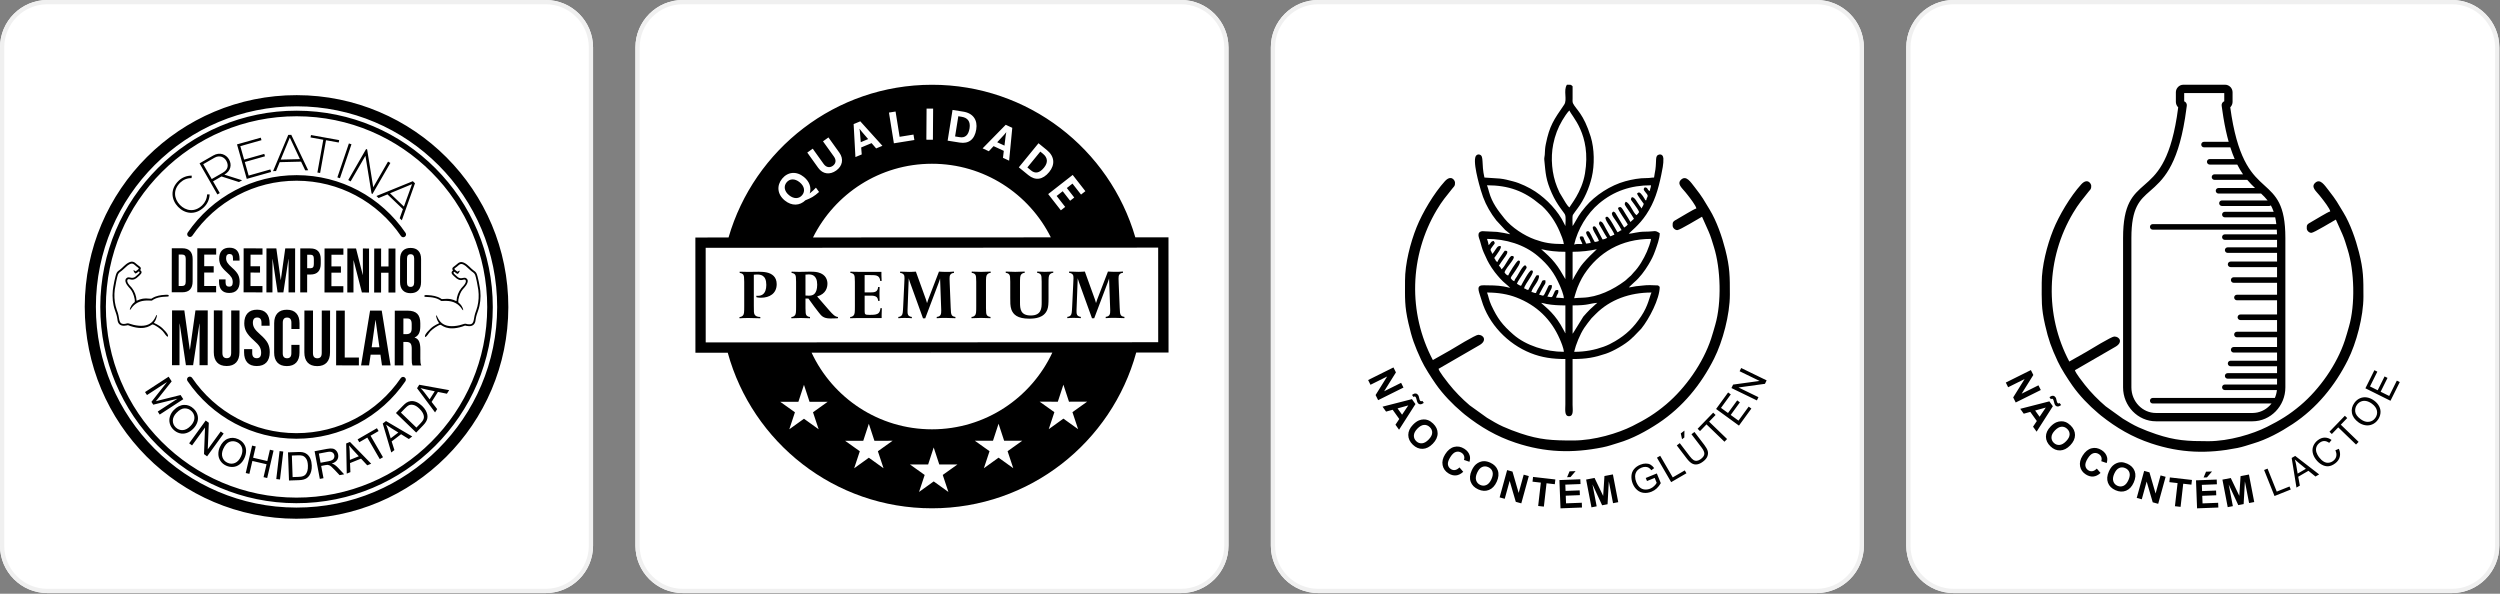 <?xml version="1.0" encoding="UTF-8" standalone="no"?><!DOCTYPE svg PUBLIC "-//W3C//DTD SVG 1.1//EN" "http://www.w3.org/Graphics/SVG/1.1/DTD/svg11.dtd"><svg width="100%" height="100%" viewBox="0 0 2459 584" version="1.1" xmlns="http://www.w3.org/2000/svg" xmlns:xlink="http://www.w3.org/1999/xlink" xml:space="preserve" xmlns:serif="http://www.serif.com/" style="fill-rule:evenodd;clip-rule:evenodd;stroke-linejoin:round;stroke-miterlimit:2;"><rect x="0" y="0" width="2459" height="584" fill="#808080" stroke="none"/><rect id="Artboard55" x="-0" y="0" width="2458.33" height="583.333" style="fill:none;"/><clipPath id="_clip1"><rect x="-0" y="0" width="2458.33" height="583.333"/></clipPath><g clip-path="url(#_clip1)"><g><g><path d="M583.333,46.667c0,-25.756 -20.91,-46.667 -46.666,-46.667l-490,0c-25.756,0 -46.667,20.911 -46.667,46.667l-0,490c-0,25.756 20.911,46.666 46.667,46.666l490,0c25.756,0 46.666,-20.91 46.666,-46.666l0,-490Z" style="fill:#fff;"/><path d="M583.333,46.667c0,-25.756 -20.91,-46.667 -46.666,-46.667l-490,0c-25.756,0 -46.667,20.911 -46.667,46.667l-0,490c-0,25.756 20.911,46.666 46.667,46.666l490,0c25.756,0 46.666,-20.91 46.666,-46.666l0,-490Zm-4.166,-0l-0,490c-0,23.456 -19.044,42.5 -42.5,42.5c-0,-0 -490,-0 -490,-0c-23.457,-0 -42.5,-19.044 -42.5,-42.5l-0,-490c-0,-23.457 19.043,-42.5 42.5,-42.5l490,-0c23.456,-0 42.5,19.043 42.5,42.5Z" style="fill:#f0f0f0;"/><path d="M291.427,499.256c54.497,0.064 103.864,-21.965 139.62,-57.634c35.756,-35.671 57.905,-84.982 57.972,-139.482c0.067,-54.496 -21.965,-103.863 -57.634,-139.617c-35.669,-35.759 -84.982,-57.907 -139.479,-57.971c-54.5,-0.067 -103.864,21.962 -139.62,57.633c-35.756,35.669 -57.905,84.981 -57.971,139.48c-0.067,54.497 21.964,103.864 57.633,139.619c35.669,35.754 84.983,57.905 139.479,57.972Zm155.391,-234.832c0.538,-0.748 1.723,-1.41 2.471,-2.029c2.98,-2.471 3.944,-4.337 8.747,-0.775l4.719,4.281c1.604,1.613 3.533,2.105 4.58,4.413c0.839,1.849 2.834,12.288 3.143,14.853c0.676,5.583 0.406,11.021 -0.895,16.272c-0.629,2.536 -1.446,4.495 -2.204,6.817c-1.926,5.904 -0.321,11.699 -7.243,10.667c-1.605,-0.238 -2.183,-0.85 -3.715,-0.299c-5.448,1.954 -13.53,3.322 -18.866,0.957c-2.335,-1.04 -3.756,-2.28 -5.065,-3.937c-1.063,-1.349 -1.744,-2.651 -2.448,-4.213c-0.696,-1.547 -0.402,-1.196 -0.96,-1.238c-0.378,0.827 0.591,3.569 0.915,4.335c0.949,2.232 1.486,2.409 1.957,3.384c-0.634,0.531 -4.582,1.682 -8.463,5.302c-1.242,1.159 -2.169,2.204 -3.344,3.478c-0.436,0.468 -1.083,1.351 -1.478,2.01c-0.489,0.814 -0.766,1.623 -0.623,2.735c1.67,0.151 3.228,-3.386 5.315,-5.591c1.855,-1.958 7.228,-5.931 9.85,-6.391c1.122,-0.196 6.233,6.727 21.68,1.701c3.119,-1.018 1.778,-1.104 4.179,-0.591c2.914,0.622 6.232,0.298 7.777,-2.521c0.756,-1.386 0.816,-2.574 1.08,-4.284c0.486,-3.15 1.413,-5.665 2.389,-8.368c2.064,-5.72 2.744,-12.724 2.104,-19.274c-0.319,-3.258 -2.439,-15.363 -3.98,-17.629c-0.968,-1.419 -1.541,-1.69 -2.855,-2.655c-2.779,-2.036 -5.021,-5.297 -8.865,-7.251c-3.435,-1.746 -5.47,-0.475 -7.571,1.492c-0.91,0.853 -1.991,1.526 -3.002,2.36c-0.419,0.348 -1.047,0.842 -1.203,1.587c-0.195,0.941 0.337,1.403 0.583,2.032c-3.339,2.301 0.312,4.802 1.654,6.14c5.636,5.627 8.021,2.208 10.174,2.862c0.866,0.265 1.037,1.391 0.732,2.462c-0.717,2.522 -3.145,4.418 -4.416,6.031c-2.668,3.386 -4.417,7.728 -4.677,12.629c-1.667,-0.407 -3.493,-2.152 -9.311,-2.278c-1.005,-0.024 -4.892,0.423 -5.374,0.19c-0.187,-0.09 -0.681,-0.45 -0.879,-0.577c-3.565,-2.22 -8.12,-3 -12.436,-3.221c-0.643,-0.033 -2.337,-0.141 -2.888,-0.017c-0.904,0.211 -0.962,1.348 -0.235,1.662c0.723,0.309 8.748,-0.308 14.264,2.871c2.408,1.386 0.86,1.318 4.352,1.157c6.789,-0.31 12.322,1.166 16.583,6.2c0.906,1.068 1.939,3.004 2.49,3.067c0.332,-1.132 -1.218,-3.882 -1.68,-4.6c-0.867,-1.347 -1.764,-2.064 -3.058,-3.198c-0.505,-3.207 1.655,-8.776 2.945,-10.874c1.033,-1.681 1.897,-2.534 3.034,-3.795c1.955,-2.164 5.259,-6.931 1.723,-9.133c-1.873,-1.166 -3.653,0.338 -5.913,-0.02c-1.984,-0.32 -3.042,-1.7 -4.162,-2.685c-0.707,-0.625 -3.846,-2.881 -1.49,-3.62c0.768,0.518 2.399,2.224 3.475,2.042c0.221,-0.102 1.677,-2.305 1.708,-2.621c0.124,-1.326 -1.674,0.39 -2.138,0.565c-0.82,-0.581 -2.769,-1.972 -3.186,-2.869Zm-310.21,-0.374c-0.536,-0.749 -1.722,-1.416 -2.466,-2.035c-2.976,-2.48 -3.933,-4.347 -8.745,-0.797l-4.729,4.269c-1.61,1.607 -3.539,2.096 -4.591,4.404c-0.841,1.843 -2.863,12.279 -3.178,14.843c-0.687,5.582 -0.435,11.022 0.856,16.276c0.623,2.535 1.432,4.497 2.186,6.822c1.914,5.907 0.292,11.699 7.219,10.683c1.605,-0.236 2.183,-0.845 3.715,-0.289c5.443,1.966 13.522,3.353 18.861,1c2.341,-1.032 3.763,-2.27 5.072,-3.921c1.072,-1.347 1.756,-2.648 2.462,-4.208c0.702,-1.544 0.406,-1.197 0.964,-1.237c0.378,0.828 -0.601,3.566 -0.927,4.332c-0.954,2.229 -1.492,2.407 -1.964,3.381c0.632,0.533 4.576,1.693 8.449,5.322c1.239,1.162 2.167,2.211 3.337,3.484c0.433,0.472 1.079,1.358 1.473,2.015c0.487,0.817 0.76,1.625 0.615,2.736c-1.669,0.149 -3.217,-3.392 -5.301,-5.6c-1.851,-1.965 -7.214,-5.95 -9.831,-6.418c-1.123,-0.198 -6.253,6.712 -21.685,1.648c-3.12,-1.025 -1.779,-1.109 -4.179,-0.603c-2.917,0.619 -6.235,0.285 -7.77,-2.539c-0.755,-1.387 -0.811,-2.574 -1.071,-4.285c-0.48,-3.149 -1.398,-5.668 -2.369,-8.374c-2.05,-5.724 -2.712,-12.731 -2.057,-19.278c0.326,-3.258 2.477,-15.359 4.024,-17.62c0.969,-1.416 1.542,-1.686 2.859,-2.648c2.784,-2.03 5.036,-5.283 8.886,-7.229c3.438,-1.739 5.468,-0.46 7.565,1.511c0.906,0.855 1.984,1.53 2.995,2.366c0.421,0.347 1.047,0.844 1.201,1.589c0.192,0.942 -0.343,1.405 -0.588,2.03c3.331,2.312 -0.327,4.802 -1.67,6.137c-5.651,5.613 -8.025,2.188 -10.181,2.838c-0.867,0.262 -1.041,1.388 -0.738,2.458c0.713,2.528 3.138,4.43 4.402,6.043c2.66,3.392 4.398,7.742 4.646,12.641c1.666,-0.404 3.495,-2.143 9.32,-2.257c1.003,-0.021 4.886,0.437 5.371,0.203c0.184,-0.087 0.681,-0.449 0.88,-0.574c3.567,-2.209 8.129,-2.98 12.443,-3.191c0.643,-0.031 2.338,-0.137 2.888,-0.009c0.902,0.213 0.958,1.349 0.23,1.664c-0.721,0.307 -8.745,-0.332 -14.27,2.834c-2.409,1.383 -0.863,1.318 -4.353,1.148c-6.789,-0.328 -12.327,1.134 -16.601,6.16c-0.906,1.065 -1.946,3.001 -2.496,3.062c-0.33,-1.136 1.23,-3.881 1.693,-4.6c0.868,-1.342 1.768,-2.059 3.064,-3.188c0.512,-3.205 -1.634,-8.779 -2.918,-10.881c-1.029,-1.683 -1.891,-2.538 -3.026,-3.803c-1.951,-2.169 -5.242,-6.945 -1.7,-9.137c1.874,-1.16 3.653,0.349 5.912,-0.009c1.985,-0.311 3.047,-1.689 4.17,-2.672c0.71,-0.624 3.852,-2.872 1.499,-3.615c-0.769,0.515 -2.406,2.216 -3.482,2.036c-0.219,-0.106 -1.669,-2.314 -1.7,-2.627c-0.118,-1.329 1.671,0.392 2.137,0.569c0.82,-0.58 2.775,-1.964 3.192,-2.86Zm6.053,121.575l23.209,-15.121l2.997,4.603l-12.85,16.194c-1.2,1.502 -2.104,2.615 -2.715,3.345c1.017,-0.285 2.528,-0.677 4.531,-1.183l19.783,-4.931l2.678,4.109l-23.207,15.125l-1.924,-2.952l19.418,-12.653l-23.83,5.878l-1.804,-2.765l15.408,-19.581l-19.774,12.883l-1.92,-2.951Zm28.194,17.813c3.189,-3.302 6.578,-5.03 10.159,-5.183c3.584,-0.155 6.775,1.127 9.585,3.841c1.84,1.776 3.073,3.817 3.705,6.124c0.627,2.3 0.573,4.614 -0.172,6.932c-0.738,2.317 -2.069,4.475 -3.993,6.464c-1.947,2.017 -4.103,3.431 -6.454,4.237c-2.357,0.805 -4.675,0.895 -6.957,0.269c-2.292,-0.626 -4.3,-1.778 -6.031,-3.448c-1.878,-1.813 -3.113,-3.887 -3.718,-6.218c-0.604,-2.328 -0.534,-4.646 0.22,-6.95c0.749,-2.297 1.966,-4.321 3.656,-6.068Zm2.683,2.678c-2.317,2.4 -3.494,4.909 -3.536,7.533c-0.041,2.621 0.91,4.878 2.858,6.758c1.986,1.917 4.287,2.794 6.914,2.643c2.622,-0.154 5.171,-1.513 7.645,-4.074c1.562,-1.618 2.656,-3.296 3.274,-5.029c0.614,-1.736 0.719,-3.449 0.305,-5.127c-0.418,-1.686 -1.277,-3.164 -2.59,-4.429c-1.862,-1.803 -4.088,-2.712 -6.669,-2.731c-2.581,-0.02 -5.312,1.465 -8.201,4.456Zm12.521,29.924l16.272,-22.416l3.05,2.212l-1.013,26.134l12.775,-17.594l2.847,2.069l-16.275,22.414l-3.047,-2.211l1.013,-26.133l-12.774,17.594l-2.848,-2.069Zm30.134,3.818c1.896,-4.181 4.511,-6.946 7.833,-8.29c3.322,-1.346 6.762,-1.208 10.318,0.406c2.331,1.06 4.174,2.568 5.543,4.525c1.364,1.96 2.087,4.158 2.163,6.592c0.079,2.429 -0.45,4.907 -1.594,7.428c-1.157,2.554 -2.716,4.607 -4.661,6.153c-1.953,1.551 -4.108,2.414 -6.467,2.587c-2.368,0.178 -4.644,-0.23 -6.834,-1.225c-2.381,-1.08 -4.239,-2.617 -5.59,-4.612c-1.347,-1.993 -2.058,-4.2 -2.121,-6.62c-0.065,-2.418 0.404,-4.731 1.41,-6.944Zm3.425,1.626c-1.377,3.034 -1.645,5.795 -0.807,8.278c0.84,2.487 2.492,4.291 4.959,5.408c2.512,1.144 4.973,1.197 7.399,0.173c2.42,-1.024 4.366,-3.158 5.837,-6.398c0.931,-2.048 1.399,-3.996 1.397,-5.837c0,-1.844 -0.476,-3.489 -1.429,-4.933c-0.956,-1.449 -2.263,-2.552 -3.926,-3.306c-2.356,-1.072 -4.757,-1.183 -7.196,-0.334c-2.436,0.848 -4.514,3.162 -6.234,6.949Zm22.091,23.779l6.261,-26.982l3.58,0.831l-2.578,11.119l13.943,3.234l2.58,-11.116l3.581,0.828l-6.262,26.985l-3.579,-0.831l2.946,-12.701l-13.944,-3.234l-2.949,12.698l-3.579,-0.831Zm30.039,5.938l3.235,-27.511l3.648,0.429l-3.233,27.511l-3.65,-0.429Zm12.507,1.427l-0.964,-27.682l9.538,-0.335c2.151,-0.073 3.798,-0.002 4.943,0.223c1.596,0.312 2.971,0.928 4.126,1.842c1.507,1.186 2.653,2.72 3.442,4.616c0.795,1.893 1.231,4.079 1.317,6.546c0.074,2.1 -0.106,3.971 -0.54,5.614c-0.431,1.642 -1.016,3.009 -1.747,4.099c-0.736,1.09 -1.544,1.956 -2.439,2.596c-0.885,0.643 -1.971,1.145 -3.251,1.507c-1.282,0.361 -2.761,0.568 -4.435,0.626l-9.99,0.348Zm3.56,-3.375l5.905,-0.205c1.825,-0.065 3.248,-0.284 4.272,-0.659c1.026,-0.377 1.836,-0.886 2.433,-1.527c0.832,-0.9 1.467,-2.096 1.898,-3.582c0.432,-1.486 0.616,-3.273 0.544,-5.367c-0.102,-2.899 -0.655,-5.111 -1.657,-6.638c-1.002,-1.529 -2.193,-2.53 -3.572,-3.012c-0.993,-0.344 -2.577,-0.478 -4.754,-0.402l-5.806,0.203l0.737,21.189Zm26.769,1.787l-5.138,-27.22l12.064,-2.275c2.429,-0.458 4.317,-0.56 5.671,-0.309c1.353,0.25 2.521,0.921 3.508,2.015c0.99,1.091 1.622,2.39 1.903,3.888c0.365,1.929 0.044,3.675 -0.954,5.237c-0.999,1.561 -2.768,2.758 -5.309,3.612c1.044,0.277 1.853,0.596 2.429,0.946c1.235,0.765 2.456,1.788 3.662,3.065l6.107,6.522l-4.499,0.849l-4.666,-4.984c-1.356,-1.443 -2.46,-2.527 -3.303,-3.269c-0.847,-0.737 -1.566,-1.224 -2.175,-1.473c-0.596,-0.24 -1.19,-0.378 -1.776,-0.411c-0.421,-0.008 -1.093,0.075 -2.024,0.251l-4.172,0.787l2.282,12.088l-3.61,0.681Zm0.741,-15.887l7.73,-1.458c1.648,-0.311 2.896,-0.723 3.755,-1.242c0.864,-0.509 1.462,-1.189 1.795,-2.032c0.341,-0.836 0.43,-1.693 0.262,-2.576c-0.24,-1.286 -0.904,-2.261 -1.993,-2.916c-1.089,-0.655 -2.637,-0.788 -4.645,-0.41l-8.607,1.624l1.703,9.01Zm25.734,10.709l-0.557,-29.664l3.736,-1.512l20.854,21.436l-3.863,1.565l-6.126,-6.576l-10.811,4.383l0.372,8.907l-3.605,1.461Zm3.114,-13.533l8.748,-3.547l-5.561,-6.031c-1.685,-1.837 -3.016,-3.378 -4.013,-4.613c0.325,1.814 0.518,3.649 0.586,5.513l0.24,8.678Zm29.371,-0.762l-12.244,-21.165l-7.9,4.573l-1.628,-2.812l18.987,-10.986l1.627,2.815l-7.903,4.572l12.241,21.164l-3.18,1.839Zm11.323,-6.529l-8.392,-28.457l3.2,-2.448l25.789,15.148l-3.314,2.535l-7.648,-4.723l-9.263,7.088l2.715,8.495l-3.087,2.362Zm-0.582,-13.875l7.498,-5.738l-6.962,-4.343c-2.11,-1.325 -3.803,-2.456 -5.092,-3.385c0.794,1.663 1.468,3.383 2.028,5.162l2.528,8.304Zm25.078,-5.685l-19.923,-19.244l6.629,-6.862c1.496,-1.55 2.732,-2.642 3.709,-3.276c1.367,-0.886 2.784,-1.399 4.251,-1.541c1.907,-0.195 3.795,0.115 5.68,0.931c1.889,0.81 3.719,2.077 5.497,3.794c1.51,1.459 2.683,2.931 3.509,4.412c0.829,1.48 1.36,2.872 1.594,4.16c0.227,1.297 0.245,2.484 0.046,3.563c-0.191,1.079 -0.624,2.195 -1.29,3.343c-0.673,1.15 -1.592,2.325 -2.757,3.531l-6.945,7.189Zm0.218,-4.902l4.104,-4.248c1.266,-1.313 2.14,-2.459 2.616,-3.441c0.477,-0.986 0.703,-1.912 0.689,-2.785c-0.027,-1.226 -0.401,-2.532 -1.12,-3.899c-0.723,-1.369 -1.833,-2.781 -3.34,-4.237c-2.086,-2.016 -4.024,-3.222 -5.805,-3.624c-1.78,-0.404 -3.333,-0.297 -4.657,0.313c-0.957,0.441 -2.188,1.447 -3.704,3.015l-4.033,4.18l15.25,14.726Zm18.337,-14.933l-17.703,-23.809l2.159,-3.404l29.43,5.312l-2.232,3.523l-8.808,-1.791l-6.244,9.853l5.479,7.031l-2.081,3.285Zm-5.338,-12.821l5.054,-7.973l-8.031,-1.673c-2.437,-0.515 -4.418,-0.994 -5.946,-1.42c1.319,1.288 2.546,2.668 3.682,4.146l5.241,6.92Zm-218.879,-201.613c-0.143,4.233 -2.017,8.097 -4.897,10.836c-7.363,6.999 -16.074,5.429 -21.83,-0.477c-5.86,-6.086 -7.024,-14.975 0.409,-22.043c2.88,-2.741 6.764,-4.421 11.03,-4.315l0.238,-2.449c-4.977,-0.124 -9.578,1.822 -12.931,5.013c-8.747,8.318 -7.129,18.924 -0.572,25.67c6.586,6.851 16.787,8.601 25.388,0.421c3.352,-3.187 5.528,-7.687 5.652,-12.663l-2.487,0.007Zm16.977,-19.43c6.673,-3.828 7.439,-10.075 4.536,-15.039c-2.78,-4.745 -8.87,-7.582 -15.503,-3.778c-4.493,2.578 -8.942,5.129 -13.436,7.706l17.54,30.584l2.355,-1.353l-6.63,-11.559l8.333,-4.78l17.188,5.506l3.096,-1.777l-17.479,-5.51Zm-20.796,-10.279l11.082,-6.357c5.059,-2.9 9.633,-0.587 11.649,3.029c2.418,4.315 1.791,8.685 -3.53,11.737l-10.821,6.207l-8.38,-14.616Zm36.502,-17.742l20.809,-5.882l-0.698,-2.467l-23.374,6.607l9.589,33.928l23.959,-6.774l-0.712,-2.516l-21.393,6.046l-3.775,-13.357l19.842,-5.609l-0.671,-2.374l-19.841,5.612l-3.735,-13.214Zm66.751,23.725l-16.635,-34.866l-2.969,0.074l-14.937,35.624l2.915,-0.073l3.615,-8.736l21.014,-0.507l4.083,8.553l2.914,-0.069Zm-27.015,-10.519l8.934,-21.688l9.97,21.234l-18.904,0.454Zm36.073,12.712l2.671,0.48l5.794,-32.223l12.525,2.249l0.426,-2.373l-27.718,-4.985l-0.43,2.374l12.525,2.252l-5.793,32.226Zm22.164,5.639l11.342,-33.383l-2.526,-0.856l-11.341,33.38l2.525,0.859Zm25.785,-28.793l-17.612,30.541l2.354,1.357l14.541,-25.218l6.024,37.078l0.912,0.527l17.612,-30.544l-2.311,-1.332l-14.563,25.265l-5.957,-37.097l-1,-0.577Zm35.104,70.145l12.94,-36.399l-2.145,-2.052l-35.775,14.578l2.109,2.015l8.741,-3.613l15.197,14.526l-3.176,8.929l2.109,2.016Zm-11.629,-26.56l21.666,-8.987l-7.998,22.052l-13.668,-13.065Zm15.294,38.967c0.848,1.252 0.525,2.953 -0.723,3.801c-1.252,0.851 -2.953,0.529 -3.804,-0.72c-11.362,-16.702 -26.69,-30.491 -44.628,-40.006c-17.282,-9.166 -36.998,-14.368 -57.937,-14.396c-20.942,-0.024 -40.673,5.132 -57.974,14.256c-17.961,9.47 -33.322,23.222 -44.727,39.895c-0.85,1.247 -2.556,1.568 -3.803,0.714c-1.244,-0.853 -1.565,-2.556 -0.711,-3.803c11.901,-17.404 27.94,-31.759 46.699,-41.651c18.077,-9.533 38.675,-14.919 60.523,-14.891c21.843,0.023 42.428,5.463 60.485,15.039c18.733,9.934 34.739,24.331 46.6,41.762Zm-214.485,145.658c-0.848,-1.252 -0.526,-2.953 0.723,-3.804c1.248,-0.849 2.953,-0.526 3.8,0.723c11.362,16.701 26.694,30.491 44.631,40.006c17.279,9.165 36.996,14.367 57.938,14.394c20.938,0.025 40.67,-5.131 57.971,-14.256c17.96,-9.469 33.325,-23.221 44.727,-39.893c0.852,-1.247 2.556,-1.569 3.802,-0.715c1.248,0.851 1.566,2.557 0.715,3.804c-11.902,17.401 -27.944,31.758 -46.702,41.651c-18.077,9.53 -38.676,14.918 -60.52,14.891c-21.846,-0.027 -42.431,-5.463 -60.485,-15.04c-18.736,-9.937 -34.74,-24.33 -46.6,-41.761Zm-15.441,-130.542l10.385,0.011c3.38,0.003 5.914,0.914 7.6,2.731c1.688,1.816 2.529,4.474 2.527,7.979l-0.025,21.886c-0.006,3.503 -0.854,6.161 -2.546,7.972c-1.693,1.812 -4.227,2.714 -7.607,2.711l-10.388,-0.011l0.054,-43.279Zm10.215,37.109c1.116,0.001 1.971,-0.328 2.57,-0.987c0.598,-0.658 0.897,-1.73 0.898,-3.215l0.028,-22.505c0.001,-1.483 -0.296,-2.554 -0.891,-3.216c-0.599,-0.659 -1.454,-0.99 -2.566,-0.992l-3.462,-0.002l-0.038,30.912l3.461,0.005Zm14.884,-37.079l18.549,0.023l-0.008,6.182l-11.747,-0.013l-0.014,11.438l9.337,0.009l-0.008,6.185l-9.336,-0.012l-0.017,13.292l11.747,0.013l-0.007,6.185l-18.549,-0.023l0.053,-43.279Zm31.356,43.936c-3.299,-0.004 -5.792,-0.945 -7.478,-2.823c-1.687,-1.88 -2.53,-4.568 -2.526,-8.071l0.003,-2.474l6.431,0.008l-0.003,2.967c-0.004,2.802 1.169,4.204 3.518,4.208c1.154,0.003 2.029,-0.337 2.629,-1.017c0.597,-0.679 0.898,-1.781 0.901,-3.305c0.003,-1.812 -0.409,-3.412 -1.232,-4.794c-0.824,-1.381 -2.345,-3.043 -4.567,-4.983c-2.803,-2.476 -4.756,-4.715 -5.869,-6.713c-1.109,-2.001 -1.663,-4.258 -1.658,-6.775c0.003,-3.418 0.871,-6.066 2.606,-7.941c1.731,-1.873 4.248,-2.806 7.547,-2.802c3.253,0.003 5.715,0.944 7.385,2.82c1.665,1.878 2.498,4.568 2.493,8.073l-0.002,1.793l-6.431,-0.008l0.004,-2.224c0,-1.487 -0.286,-2.57 -0.861,-3.25c-0.578,-0.681 -1.423,-1.021 -2.536,-1.022c-2.267,-0.005 -3.401,1.378 -3.405,4.138c-0,1.567 0.418,3.029 1.262,4.391c0.843,1.362 2.378,3.013 4.601,4.953c2.841,2.474 4.796,4.725 5.865,6.746c1.068,2.021 1.601,4.39 1.599,7.112c-0.004,3.545 -0.884,6.263 -2.64,8.157c-1.752,1.895 -4.299,2.837 -7.636,2.836Zm14.211,-43.882l18.548,0.023l-0.007,6.185l-11.747,-0.017l-0.014,11.438l9.336,0.013l-0.007,6.182l-9.336,-0.01l-0.017,13.289l11.747,0.017l-0.007,6.182l-18.549,-0.023l0.053,-43.279Zm22.442,0.027l9.706,0.013l4.292,30.982l0.123,-0.001l4.365,-30.971l9.709,0.013l-0.054,43.278l-6.429,-0.007l0.039,-32.768l-0.123,0.001l-4.988,32.761l-5.685,-0.009l-4.908,-32.772l-0.123,-0l-0.042,32.767l-5.935,-0.008l0.053,-43.279Zm33.261,0.042l10.018,0.012c3.38,0.002 5.911,0.914 7.602,2.73c1.686,1.816 2.529,4.473 2.526,7.979l-0.008,4.264c-0.002,3.506 -0.853,6.163 -2.543,7.974c-1.692,1.809 -4.23,2.714 -7.61,2.712l-3.214,-0.005l-0.02,17.619l-6.802,-0.007l0.051,-43.278Zm9.994,19.486c1.112,0.002 1.947,-0.306 2.506,-0.923c0.555,-0.617 0.836,-1.667 0.838,-3.152l0.006,-5.132c0.001,-1.483 -0.276,-2.535 -0.831,-3.153c-0.557,-0.619 -1.39,-0.931 -2.502,-0.932l-3.217,-0.003l-0.015,13.293l3.215,0.002Zm13.873,-19.458l18.548,0.023l-0.007,6.182l-11.747,-0.014l-0.014,11.438l9.333,0.01l-0.004,6.185l-9.336,-0.013l-0.017,13.292l11.747,0.017l-0.008,6.182l-18.548,-0.023l0.053,-43.279Zm22.442,0.027l8.533,0.012l6.583,25.912l0.123,-0l0.032,-25.906l6.059,0.007l-0.054,43.279l-6.984,-0.006l-8.123,-31.603l-0.123,-0.003l-0.038,31.595l-6.061,-0.008l0.053,-43.279Zm26.399,0.032l6.801,0.009l-0.021,17.62l7.295,0.009l0.021,-17.623l6.801,0.011l-0.051,43.279l-6.801,-0.011l0.022,-19.474l-7.294,-0.009l-0.025,19.477l-6.801,-0.009l0.053,-43.279Zm35.746,43.942c-3.341,-0.005 -5.892,-0.957 -7.665,-2.856c-1.769,-1.896 -2.652,-4.576 -2.65,-8.04l0.031,-22.752c0.001,-3.46 0.893,-6.138 2.666,-8.034c1.775,-1.892 4.333,-2.837 7.673,-2.835c3.337,0.005 5.892,0.957 7.661,2.853c1.769,1.899 2.654,4.579 2.649,8.043l-0.026,22.752c-0.005,3.46 -0.894,6.138 -2.67,8.034c-1.775,1.892 -4.332,2.837 -7.669,2.835Zm0.007,-6.185c2.349,0.004 3.526,-1.417 3.528,-4.262l0.029,-23.618c0.003,-2.843 -1.169,-4.267 -3.516,-4.27c-2.352,-0.001 -3.529,1.42 -3.532,4.264l-0.029,23.618c-0.002,2.841 1.169,4.265 3.52,4.268Zm-234.596,23.09l12.087,0.013l5.343,38.577l0.156,-0.001l5.434,-38.561l12.087,0.014l-0.066,53.889l-8.006,-0.009l0.049,-40.801l-0.152,-0.003l-6.208,40.796l-7.085,-0.007l-6.11,-40.812l-0.154,-0l-0.05,40.804l-7.39,-0.009l0.065,-53.89Zm53.673,54.726c-4.108,-0.008 -7.237,-1.177 -9.392,-3.516c-2.15,-2.338 -3.223,-5.686 -3.219,-10.052l0.049,-41.108l8.47,0.011l-0.051,41.724c-0.004,1.849 0.368,3.184 1.112,4.007c0.742,0.82 1.807,1.232 3.192,1.233c1.386,0.004 2.452,-0.408 3.198,-1.227c0.743,-0.822 1.118,-2.153 1.121,-4.003l0.048,-41.724l8.163,0.009l-0.052,41.111c-0.004,4.362 -1.086,7.71 -3.244,10.04c-2.157,2.335 -5.291,3.498 -9.395,3.495Zm29.637,0.035c-4.105,-0.006 -7.21,-1.176 -9.31,-3.514c-2.103,-2.339 -3.151,-5.688 -3.145,-10.053l0.004,-3.079l8.008,0.012l-0.006,3.694c-0.006,3.491 1.457,5.237 4.382,5.242c1.438,-0 2.527,-0.422 3.274,-1.268c0.745,-0.845 1.118,-2.22 1.12,-4.116c0.003,-2.258 -0.51,-4.248 -1.532,-5.969c-1.026,-1.72 -2.92,-3.79 -5.689,-6.203c-3.487,-3.084 -5.921,-5.874 -7.303,-8.364c-1.382,-2.49 -2.074,-5.302 -2.068,-8.432c0.004,-4.261 1.087,-7.558 3.244,-9.888c2.159,-2.334 5.293,-3.497 9.396,-3.491c4.057,0.004 7.119,1.174 9.196,3.512c2.075,2.337 3.112,5.687 3.105,10.051l-0.001,2.234l-8.007,-0.012l0.002,-2.77c0.004,-1.849 -0.355,-3.197 -1.073,-4.045c-0.716,-0.844 -1.767,-1.27 -3.153,-1.272c-2.822,-0.002 -4.236,1.714 -4.242,5.154c-0,1.947 0.522,3.772 1.571,5.467c1.052,1.695 2.96,3.749 5.729,6.164c3.538,3.086 5.972,5.884 7.303,8.4c1.33,2.519 1.997,5.469 1.993,8.858c-0.006,4.414 -1.1,7.8 -3.285,10.158c-2.184,2.358 -5.355,3.533 -9.513,3.53Zm29.565,0.036c-4.056,-0.006 -7.148,-1.165 -9.274,-3.477c-2.127,-2.31 -3.187,-5.573 -3.183,-9.782l0.036,-28.945c0.004,-4.21 1.072,-7.466 3.206,-9.772c2.131,-2.309 5.225,-3.458 9.281,-3.454c4.053,0.005 7.144,1.162 9.271,3.474c2.128,2.313 3.19,5.575 3.182,9.781l-0.006,5.698l-8.006,-0.011l0.009,-6.233c0.002,-3.338 -1.407,-5.007 -4.231,-5.01c-2.82,-0.004 -4.234,1.662 -4.239,4.998l-0.035,30.101c-0.006,3.284 1.405,4.928 4.226,4.932c2.823,0.004 4.238,-1.637 4.241,-4.921l0.009,-8.239l8.007,0.012l-0.007,7.619c-0.008,4.209 -1.075,7.469 -3.206,9.775c-2.134,2.305 -5.228,3.458 -9.281,3.454Zm29.868,0.036c-4.107,-0.006 -7.236,-1.179 -9.39,-3.515c-2.15,-2.339 -3.225,-5.686 -3.22,-10.052l0.05,-41.108l8.469,0.011l-0.051,41.724c-0.003,1.849 0.367,3.184 1.112,4.007c0.743,0.82 1.806,1.232 3.193,1.233c1.386,0.004 2.45,-0.408 3.197,-1.226c0.743,-0.822 1.117,-2.155 1.121,-4.004l0.049,-41.724l8.16,0.008l-0.049,41.111c-0.005,4.363 -1.087,7.712 -3.245,10.042c-2.158,2.333 -5.292,3.497 -9.396,3.493Zm18.694,-54.637l8.47,0.011l-0.056,46.189l13.936,0.019l-0.01,7.697l-22.405,-0.027l0.065,-53.889Zm33.336,0.04l11.471,0.012l8.711,53.901l-8.467,-0.008l-1.528,-10.705l0,0.153l-9.624,-0.01l-1.552,10.544l-7.853,-0.009l8.842,-53.878Zm9.195,36.038l-3.741,-26.64l-0.154,-0l-3.725,26.632l7.62,0.008Zm15.133,-36.008l12.549,0.015c4.364,0.005 7.543,1.022 9.544,3.052c2,2.029 2.996,5.147 2.989,9.357l-0.003,3.31c-0.009,5.595 -1.861,9.135 -5.554,10.617l-0.003,0.153c2.054,0.621 3.5,1.878 4.345,3.779c0.844,1.9 1.264,4.44 1.262,7.624l-0.011,9.468c-0.003,1.539 0.045,2.786 0.15,3.734c0.101,0.948 0.357,1.887 0.764,2.81l-8.62,-0.01c-0.307,-0.872 -0.513,-1.695 -0.615,-2.462c-0.1,-0.77 -0.15,-2.158 -0.148,-4.158l0.013,-9.856c0.002,-2.463 -0.396,-4.185 -1.189,-5.16c-0.793,-0.975 -2.166,-1.464 -4.117,-1.466l-2.926,-0.004l-0.026,23.098l-8.47,-0.011l0.066,-53.89Zm11.521,23.107c1.693,0.003 2.961,-0.431 3.812,-1.303c0.848,-0.871 1.275,-2.335 1.276,-4.388l0.005,-4.155c0.001,-1.952 -0.344,-3.362 -1.036,-4.238c-0.692,-0.872 -1.781,-1.31 -3.269,-1.312l-3.848,-0.003l-0.019,15.397l3.079,0.002Zm-108.401,160.802c51.791,0.062 98.704,-20.873 132.685,-54.771c33.979,-33.899 55.027,-80.763 55.09,-132.551c0.065,-51.79 -20.874,-98.704 -54.771,-132.683c-33.896,-33.981 -80.76,-55.031 -132.551,-55.093c-51.788,-0.062 -98.701,20.873 -132.684,54.772c-33.977,33.898 -55.027,80.761 -55.089,132.549c-0.062,51.79 20.873,98.703 54.769,132.684c33.897,33.979 80.76,55.03 132.551,55.093Zm136.557,-50.889c-34.974,34.89 -83.26,56.436 -136.563,56.373c-53.303,-0.067 -101.539,-21.731 -136.426,-56.705c-34.89,-34.974 -56.437,-83.257 -56.373,-136.563c0.064,-53.303 21.73,-101.536 56.701,-136.426c34.974,-34.886 83.261,-56.435 136.564,-56.369c53.303,0.063 101.539,21.726 136.425,56.7c34.89,34.976 56.437,83.258 56.373,136.564c-0.063,53.303 -21.73,101.536 -56.701,136.426Zm10.793,10.822c-37.741,37.653 -89.851,60.906 -147.375,60.836c-57.526,-0.068 -109.578,-23.452 -147.229,-61.193c-37.652,-37.745 -60.906,-89.851 -60.837,-147.376c0.069,-57.528 23.45,-109.58 61.194,-147.229c37.742,-37.655 89.852,-60.909 147.376,-60.84c57.525,0.072 109.577,23.453 147.229,61.194c37.651,37.746 60.909,89.852 60.836,147.377c-0.069,57.527 -23.449,109.579 -61.194,147.231" style="fill-rule:nonzero;"/></g><path d="M1208.33,46.667c0,-25.756 -20.91,-46.667 -46.666,-46.667l-490,0c-25.756,0 -46.667,20.911 -46.667,46.667l-0,490c-0,25.756 20.911,46.666 46.667,46.666l490,0c25.756,0 46.666,-20.91 46.666,-46.666l0,-490Z" style="fill:#fff;"/><path d="M1208.33,46.667c0,-25.756 -20.91,-46.667 -46.666,-46.667l-490,0c-25.756,0 -46.667,20.911 -46.667,46.667l-0,490c-0,25.756 20.911,46.666 46.667,46.666l490,0c25.756,0 46.666,-20.91 46.666,-46.666l0,-490Zm-4.166,-0l-0,490c-0,23.456 -19.044,42.5 -42.5,42.5c-0,-0 -490,-0 -490,-0c-23.457,-0 -42.5,-19.044 -42.5,-42.5c-0,-0 -0,-490 -0,-490c-0,-23.457 19.043,-42.5 42.5,-42.5l490,-0c23.456,-0 42.5,19.043 42.5,42.5Z" style="fill:#f0f0f0;"/><path d="M1833.33,46.667c0,-25.756 -20.91,-46.667 -46.666,-46.667l-490,0c-25.756,0 -46.667,20.911 -46.667,46.667l-0,490c-0,25.756 20.911,46.666 46.667,46.666l490,0c25.756,0 46.666,-20.91 46.666,-46.666l0,-490Z" style="fill:#fff;"/><path d="M1833.33,46.667c0,-25.756 -20.91,-46.667 -46.666,-46.667l-490,0c-25.756,0 -46.667,20.911 -46.667,46.667l-0,490c-0,25.756 20.911,46.666 46.667,46.666l490,0c25.756,0 46.666,-20.91 46.666,-46.666l0,-490Zm-4.166,-0.001l-0,490.001c-0,23.456 -19.044,42.5 -42.5,42.5c-0,-0 -490,-0 -490,-0c-23.457,-0 -42.5,-19.044 -42.5,-42.5l-0,-490c-0,-23.457 19.043,-42.5 42.5,-42.5l490,-0c23.456,-0 42.5,19.043 42.5,42.499Z" style="fill:#f0f0f0;"/><path d="M2458.33,46.667c0,-25.756 -20.91,-46.667 -46.666,-46.667l-490,0c-25.756,0 -46.667,20.911 -46.667,46.667l-0,490c-0,25.756 20.911,46.666 46.667,46.666l490,0c25.756,0 46.666,-20.91 46.666,-46.666l0,-490Z" style="fill:#fff;"/><path d="M2458.33,46.667c0,-25.756 -20.91,-46.667 -46.666,-46.667l-490,0c-25.756,0 -46.667,20.911 -46.667,46.667l-0,490c-0,25.756 20.911,46.666 46.667,46.666l490,0c25.756,0 46.666,-20.91 46.666,-46.666l0,-490Zm-4.166,-0l-0,490c-0,23.456 -19.044,42.5 -42.5,42.5c-0,-0 -490,-0 -490,-0c-23.457,-0 -42.5,-19.044 -42.5,-42.5c-0,-0 -0,-490 -0,-490c-0,-23.457 19.043,-42.5 42.5,-42.5l490,-0c23.456,-0 42.5,19.043 42.5,42.5Z" style="fill:#f0f0f0;"/><path d="M916.588,83.374c94.846,-0.038 174.908,63.333 200.11,150.05l32.628,-0.013l0.049,113.338l-31.796,0.013c-24.15,88.269 -104.894,153.161 -200.821,153.198c-95.932,0.038 -176.732,-64.785 -200.956,-153.035l-31.795,0.015l-0.048,-113.338l5.074,0.002l27.554,-0.016c25.136,-86.732 105.147,-150.176 200.001,-150.214Zm-125.817,295.108l5.491,16.745l17.88,-0.046l-14.479,10.326l5.566,16.73l-14.446,-10.369l-14.438,10.382l5.552,-16.736l-14.488,-10.312l17.873,0.031l5.489,-16.751Zm63.811,38.341l5.494,16.745l17.878,-0.04l-14.477,10.32l5.563,16.727l-14.446,-10.369l-14.435,10.38l5.55,-16.731l-14.489,-10.31l17.878,0.029l5.484,-16.751Zm63.805,23.304l5.495,16.751l17.878,-0.039l-14.477,10.318l5.566,16.727l-14.45,-10.369l-14.435,10.38l5.553,-16.731l-14.486,-10.311l17.876,0.029l5.48,-16.755Zm127.574,-61.752l-5.481,16.75l-17.876,-0.029l14.488,10.316l-5.553,16.731l14.435,-10.38l14.449,10.369l-5.566,-16.726l14.481,-10.33l-17.878,0.043l-5.499,-16.744Zm-63.786,38.397l-5.48,16.752l-17.877,-0.031l14.488,10.307l-5.555,16.73l14.436,-10.375l14.448,10.364l-5.566,-16.727l14.477,-10.318l-17.871,0.044l-5.5,-16.746Zm-218.219,-137.26c-0.005,-7.296 -4.655,-10.349 -9.729,-11.527c-2.779,-0.624 -6.459,-0.694 -7.848,-0.692c-4.235,0.004 -6.598,0.138 -10.486,0.139c-2.434,0.006 -5.626,-0.058 -8.334,-0.201l0,1.25c1.877,0.137 2.985,0.975 3.544,1.735c0.692,1.045 0.906,2.57 0.909,6.949l0.007,23.886c0.001,5.971 -0.066,7.918 -1.248,9.238c-1.04,1.187 -2.499,1.527 -3.402,1.526l-0,1.254c2.985,-0.276 6.878,-0.278 9.309,-0.277c2.424,-0.004 8.469,0.133 11.178,0.267l-0.004,-1.251c-2.914,-0.135 -4.443,-0.757 -5.414,-2.075c-1.044,-1.392 -0.969,-3.548 -0.972,-8.96l-0.012,-30.56c-0,-0 1.734,-0.21 2.914,-0.211c3.54,-0.001 9.376,0.278 9.38,10.272c0.001,4.379 -1.179,7.573 -3.399,9.242c-1.322,0.976 -2.914,1.462 -4.928,1.461c-0.695,0.002 -1.464,-0.072 -1.464,-0.072l0.003,1.389c-0,0 1.462,0.559 4.581,0.559c8.337,-0.003 15.416,-4.106 15.415,-13.341Zm60.278,33.451l0.004,-1.187c-2.918,-0.135 -5.286,-2.772 -8.692,-6.593c-4.099,-4.722 -11.81,-13.605 -11.81,-13.605c8.887,-2.504 10.139,-9.031 10.137,-12.646c-0.005,-2.778 -0.975,-8.959 -9.243,-11.039c-2.778,-0.693 -6.319,-0.692 -7.915,-0.693c-4.445,-0 -5.626,0.214 -10.627,0.213c-2.435,0.005 -4.794,-0.065 -7.501,-0.207l-0,1.256c1.878,0.135 2.984,0.974 3.54,1.735c0.696,1.039 0.906,2.569 0.908,6.948l0.013,23.885c0.001,5.972 -0.071,7.92 -1.249,9.239c-1.045,1.184 -2.499,1.527 -3.403,1.526l0.002,1.254c2.705,-0.139 6.803,-0.277 9.232,-0.282c2.436,-0.001 6.392,0.137 9.103,0.274l-0.001,-1.255c-1.877,-0.137 -2.993,-0.968 -3.543,-1.73c-0.696,-1.039 -0.904,-2.564 -0.907,-6.944l-0.003,-9.448l2.915,0.001c3.407,4.997 8.621,11.736 10.148,13.674c2.434,2.99 4.163,5.904 11.39,5.904c5.906,-0.004 7.502,-0.28 7.502,-0.28Zm-20.431,-32.984c0.005,9.448 -4.585,10.28 -5.555,10.555c-0.767,0.209 -1.734,0.286 -2.705,0.284c-1.668,-0.001 -3.266,-0.135 -3.266,-0.135l-0.008,-20.561c0,-0 1.527,-0.203 2.986,-0.206c2.711,-0.002 8.544,0.272 8.548,10.063Zm63.611,23.175l-1.46,-0.002c-0.068,2.087 -0.765,3.75 -1.668,4.657c-1.733,1.729 -4.507,1.876 -8.33,1.875l-1.181,0c-3.749,0.004 -4.304,-0.415 -4.306,-3.544l-0.005,-15.345l5.694,0.001c2.425,-0.004 4.586,0.135 6.038,1.385c0.839,0.763 1.393,1.94 1.531,3.746l1.458,0.005c-0.07,-1.604 -0.134,-2.433 -0.137,-6.744c-0.004,-4.368 0.135,-5.348 0.135,-6.876l-1.464,0.002c-0.135,2.012 -0.827,3.338 -1.8,4.099c-1.253,1.043 -3.125,1.183 -5.624,1.18l-5.833,0.004l-0.008,-17.011l5.699,-0.001c4.304,-0.002 5.686,0.137 7.217,1.037c1.324,0.76 2.293,2.359 2.367,4.72l1.454,-0.001c-0.279,-3.193 -0.214,-8.959 -0.214,-8.959l-19.861,0.01c-3.889,0.001 -6.875,-0.001 -10.691,-0.207l-0.001,1.25c1.877,0.137 2.984,0.974 3.54,1.735c0.696,1.045 0.906,2.569 0.907,6.948l0.015,23.89c0.001,5.972 -0.073,7.917 -1.251,9.234c-1.044,1.189 -2.497,1.532 -3.4,1.53l0,1.251c3.886,-0.209 7.635,-0.139 11.527,-0.141l19.447,-0.01c-0,-0 -0.07,-6.528 0.205,-9.718Zm72.356,9.828l-0.007,-1.254c-2.495,-0.201 -3.398,-1.527 -3.538,-1.731c-0.834,-1.186 -0.971,-3.335 -1.119,-7.501l-0.976,-23.888c-0.077,-1.463 -0.143,-3.334 -0.14,-4.376c-0.001,-1.459 -0.005,-3.194 0.966,-4.307c1.042,-1.248 2.503,-1.457 3.4,-1.53l0,-1.255c-2.983,0.285 -5.551,0.287 -7.982,0.288c-1.181,0.001 -5.761,-0.136 -6.807,-0.282l-10.612,27.583c-0.694,1.876 -1.113,3.404 -1.113,3.404c-0,0 -0.412,-1.668 -1.045,-3.474l-9.94,-27.503c-1.041,0.145 -5.347,0.286 -6.528,0.286c-2.436,0 -6.183,-0.135 -8.964,-0.277l0.004,1.249c2.567,0.211 3.472,1.599 3.609,1.81c0.56,0.83 0.698,1.591 0.695,3.465c0.002,0.77 -0.133,3.688 -0.201,4.653l-1.101,23.202c-0.273,5.626 -0.416,7.5 -1.462,8.678c-1.034,1.186 -2.496,1.467 -3.327,1.53l0.001,1.251c2.989,-0.277 3.887,-0.274 6.317,-0.275c2.435,-0.001 4.308,0.062 7.013,0.27l0.001,-1.25c-2.704,-0.202 -3.612,-1.875 -3.674,-2.012c-0.698,-1.246 -0.563,-3.471 -0.562,-4.791c-0.002,-1.318 1.167,-31.255 1.167,-31.255c-0,0 0.347,1.596 1.318,4.238l12.725,35.205l2.158,-0l13.315,-35.218c0.975,-2.568 1.319,-4.03 1.319,-4.03c-0,0 1.127,30.771 1.124,31.253c0.003,1.459 0.072,3.889 -0.968,5.072c-1.046,1.182 -2.636,1.46 -3.471,1.529l-0.001,1.251c2.985,-0.276 6.734,-0.279 9.165,-0.28c2.435,-0 6.529,0.135 9.241,0.272Zm34.687,-44.603l-0.001,-1.25c-2.713,0.142 -6.875,0.283 -9.305,0.283c-2.431,0 -6.67,-0.135 -9.377,-0.278l0.006,1.253c1.872,0.138 2.979,0.975 3.539,1.735c0.691,1.042 0.905,2.57 0.908,6.949l0.007,23.886c0.003,5.971 -0.066,7.918 -1.248,9.239c-1.04,1.182 -2.498,1.526 -3.401,1.525l-0,1.256c2.709,-0.141 6.878,-0.278 9.307,-0.284c2.425,0.002 6.669,0.136 9.374,0.274l0.001,-1.254c-1.873,-0.133 -2.989,-0.97 -3.539,-1.727c-0.695,-1.044 -0.905,-2.569 -0.906,-6.948l-0.011,-23.894c-0.006,-5.971 0.058,-7.914 1.245,-9.235c1.036,-1.18 2.498,-1.532 3.401,-1.53Zm61.517,-0.026l-0,-1.249c-2.773,0.142 -5.899,0.284 -8.335,0.284c-2.43,0.001 -4.789,-0.139 -7.496,-0.281l0.001,1.254c1.872,0.138 2.985,0.976 3.539,1.737c0.696,1.038 0.906,2.569 0.907,6.943l0.011,20.487c0.002,5.485 -0.279,12.784 -10.694,12.788c-10.143,0.002 -10.629,-6.458 -10.631,-12.706l-0.008,-18.479c-0,-5.972 0.067,-7.915 1.249,-9.236c1.041,-1.181 2.498,-1.529 3.401,-1.53l0,-1.254c-2.709,0.146 -6.876,0.288 -9.311,0.288c-2.431,0.001 -6.665,-0.136 -9.371,-0.279l0,1.255c1.874,0.138 2.989,0.973 3.54,1.735c0.697,1.04 0.906,2.569 0.906,6.945l0.008,15.968c0.001,3.617 -0.135,8.202 1.186,11.669c1.809,4.59 5.769,8.751 17.504,8.746c5.622,-0.005 14.659,-0.703 17.776,-8.962c1.039,-2.715 1.179,-6.047 1.178,-11.259l-0.006,-14.1c-0.001,-5.972 0.065,-7.908 1.244,-9.233c1.042,-1.183 2.504,-1.533 3.402,-1.531Zm70.007,44.56l0,-1.254c-2.497,-0.201 -3.403,-1.525 -3.538,-1.727c-0.834,-1.185 -0.972,-3.339 -1.119,-7.506l-0.982,-23.886c-0.072,-1.464 -0.137,-3.336 -0.139,-4.377c0.003,-1.459 -0.001,-3.194 0.969,-4.307c1.043,-1.248 2.504,-1.458 3.402,-1.531l-0,-1.249c-2.983,0.279 -5.553,0.284 -7.983,0.283c-1.179,-0 -5.765,-0.136 -6.807,-0.277l-10.613,27.578c-0.692,1.875 -1.113,3.404 -1.113,3.404c0,-0 -0.417,-1.667 -1.044,-3.474l-9.944,-27.503c-1.043,0.146 -5.349,0.286 -6.524,0.286c-2.436,0 -6.183,-0.135 -8.964,-0.277l-0.002,1.249c2.573,0.21 3.478,1.599 3.615,1.809c0.56,0.83 0.694,1.592 0.695,3.466c0.001,0.77 -0.132,3.687 -0.2,4.658l-1.103,23.197c-0.277,5.627 -0.419,7.5 -1.461,8.678c-1.035,1.185 -2.495,1.466 -3.326,1.529l0,1.255c2.99,-0.28 3.888,-0.278 6.318,-0.279c2.431,0.001 4.307,0.063 7.013,0.27l-0,-1.249c-2.709,-0.202 -3.612,-1.876 -3.68,-2.011c-0.693,-1.248 -0.556,-3.473 -0.555,-4.792c-0.004,-1.319 1.165,-31.255 1.165,-31.255c0,-0 0.347,1.597 1.318,4.238l12.726,35.204l2.157,0l13.318,-35.212c0.968,-2.572 1.318,-4.035 1.318,-4.035c-0,-0 1.125,30.771 1.124,31.257c0.001,1.454 0.065,3.886 -0.975,5.069c-1.04,1.181 -2.631,1.458 -3.465,1.527l-0.001,1.251c2.985,-0.275 6.734,-0.278 9.164,-0.279c2.431,0 6.53,0.135 9.236,0.272Zm-315.211,-138.815c-7.402,-6.048 -15.941,-5.107 -21.487,1.672c-5.542,6.788 -4.774,15.379 2.627,21.427c6.897,5.635 14.76,5.228 20.275,-0.206c5.529,-2.139 8.616,-3.8 13.445,-8.177l-3.062,-4.237c-1.42,1.591 -3.617,3.697 -6.147,5.69c1.808,-5.583 -0.014,-11.563 -5.651,-16.169Zm-14.639,17.921c-4.811,-3.928 -5.456,-8.942 -2.433,-12.637c3.023,-3.701 8.033,-4.037 12.844,-0.113c4.847,3.96 5.514,8.933 2.497,12.638c-3.023,3.695 -8.059,4.074 -12.908,0.112Zm33.37,-53.021l10.801,15.09c2.459,3.431 1.844,6.878 -1.136,9.013c-3.011,2.16 -6.519,1.644 -8.997,-1.819l-10.769,-15.051l-5.36,3.837l10.798,15.084c4.402,6.148 11.388,7.073 17.655,2.589c6.181,-4.422 7.56,-11.343 3.17,-17.485l-10.801,-15.088l-5.361,3.83Zm52.275,6.989l6.162,-2.578l-21.758,-24.08l-6.552,2.732l1.773,32.421l6.205,-2.581l-0.547,-6.859l10.227,-4.269l4.49,5.214Zm-15.135,-6.148l-0.78,-9.47c-0.097,-1.067 -0.227,-2.473 -0.503,-3.613l0.128,-0.05c0.66,0.978 1.523,2.082 2.204,2.853l6.228,7.239l-7.277,3.041Zm38.222,-5.28l-3.981,-24.868l-6.506,1.041l4.849,30.219l20.145,-3.226l-0.865,-5.361l-13.642,2.195Zm26.301,2.842l6.443,0.053l0.216,-30.607l-6.442,-0.053l-0.217,30.607Zm36.286,-27.6l-10.538,-1.686l-4.816,30.232l11.952,1.901c8.706,1.385 14.622,-3.019 16.203,-12.965c1.455,-9.107 -2.952,-15.921 -12.801,-17.482Zm-3.353,25.144l-4.674,-0.743l3.169,-19.873l3.255,0.522c6.005,0.955 8.875,4.695 7.809,11.383c-1.141,7.145 -4.704,9.49 -9.559,8.711Zm42.427,20.276l6.059,2.815l3.095,-32.315l-6.442,-2.984l-22.736,23.182l6.104,2.84l4.683,-5.033l10.053,4.666l-0.816,6.829Zm-5.673,-15.315l6.457,-6.974c0.725,-0.785 1.673,-1.83 2.332,-2.796l0.125,0.053c-0.279,1.148 -0.506,2.528 -0.622,3.548l-1.14,9.49l-7.152,-3.321Zm48.893,7.726l-8.272,-6.745l-19.358,23.699l9.384,7.659c6.825,5.574 14.155,4.734 20.515,-3.063c5.834,-7.136 5.447,-15.247 -2.269,-21.55Zm-15.546,20.055l-3.666,-2.995l12.73,-15.581l2.555,2.088c4.703,3.835 5.306,8.52 1.029,13.764c-4.583,5.602 -8.84,5.838 -12.648,2.724Zm49.11,23.688l4.281,-3.339l-12.479,-15.981l-24.118,18.839l12.472,15.976l4.275,-3.343l-8.418,-10.784l5.955,-4.65l7.307,9.357l4.053,-3.16l-7.302,-9.363l5.556,-4.336l8.418,10.784Zm-29.705,42.083c-21.403,-42.925 -65.753,-72.411 -116.985,-72.39c-51.236,0.019 -95.561,29.545 -116.939,72.486l233.924,-0.096Zm1.481,113.338l-236.786,0.098c20.812,44.542 66.019,75.398 118.431,75.376c52.411,-0.023 97.575,-30.914 118.355,-75.474Zm104.102,-103.234l-7.28,0.003l-12.533,0.003l-81.236,0.034l-4.28,0.002l-231.786,0.096l-6.915,0.002l-81.229,0.035l-9.91,0.004l-9.904,0.005l0.036,93.046l9.908,-0.007l9.235,-0.001l80.764,-0.034l8.05,-0.004l231.786,-0.096l5.42,-0.003l80.776,-0.033l11.858,-0.005l7.275,-0.001l-0.035,-93.046Z"/><path d="M1546.81,328.291l-0,-27.898c15.894,0 15.792,-1.825 24.342,-2.528c-0.52,0.449 -1.012,0.872 -1.662,1.376l-5.567,5.084c-2.566,2.568 -4.192,4.404 -6.58,7.111l-9.689,15.674c-0.596,0.995 -0.303,0.552 -0.844,1.181Zm-201.118,45.512l24.913,-12.391l2.43,4.879l-11.599,18.561l16.697,-8.315l2.323,4.67l-24.917,12.391l-2.509,-5.038l11.358,-18.245l-16.377,8.152l-2.319,-4.664Zm30.41,48.887l-3.531,-4.933l3.752,-5.638l-6.494,-9.077l-6.497,1.81l-3.472,-4.853l28.914,-7.409l3.466,4.843l-16.138,25.257Zm2.978,-14.801l6.125,-9.136l-10.561,2.946l4.436,6.19Zm11.221,-17.437l-1.424,-1.995c0.228,-0.177 0.411,-0.319 0.535,-0.411c1.084,-0.773 2.108,-1.104 3.061,-0.997c0.959,0.103 1.739,0.575 2.329,1.404c0.254,0.363 0.455,0.721 0.602,1.088c0.139,0.368 0.325,1.089 0.546,2.16c0.222,1.089 0.493,1.854 0.829,2.325c0.232,0.329 0.53,0.524 0.898,0.6c0.375,0.077 0.818,-0.038 1.355,-0.324l1.429,1.992c-1.419,0.998 -2.604,1.452 -3.569,1.376c-0.974,-0.075 -1.738,-0.514 -2.312,-1.317c-0.256,-0.351 -0.466,-0.72 -0.628,-1.11c-0.115,-0.28 -0.31,-1.022 -0.608,-2.235c-0.307,-1.213 -0.611,-2.037 -0.921,-2.47c-0.236,-0.331 -0.519,-0.508 -0.854,-0.547c-0.342,-0.049 -0.758,0.113 -1.268,0.461Zm-0.493,27.299c1.972,-2.042 3.932,-3.454 5.888,-4.256c1.435,-0.585 2.941,-0.904 4.517,-0.954c1.564,-0.047 3.011,0.186 4.331,0.694c1.756,0.676 3.45,1.804 5.08,3.374c2.958,2.854 4.425,6.049 4.436,9.591c-0.005,3.548 -1.576,6.954 -4.734,10.219c-3.13,3.239 -6.45,4.924 -9.975,5.054c-3.525,0.135 -6.759,-1.231 -9.7,-4.068c-2.973,-2.869 -4.467,-6.072 -4.467,-9.585c0,-3.521 1.538,-6.868 4.624,-10.069Zm4.295,3.888c-2.188,2.27 -3.325,4.496 -3.412,6.683c-0.081,2.184 0.687,4.053 2.302,5.612c1.614,1.559 3.498,2.258 5.665,2.101c2.155,-0.162 4.348,-1.414 6.602,-3.737c2.215,-2.296 3.369,-4.501 3.443,-6.601c0.088,-2.101 -0.703,-3.96 -2.377,-5.573c-1.667,-1.608 -3.568,-2.34 -5.691,-2.183c-2.128,0.162 -4.301,1.387 -6.532,3.698Zm41.43,38.112l3.71,4.316c-2.34,2.145 -4.729,3.324 -7.17,3.553c-2.432,0.216 -4.912,-0.466 -7.442,-2.059c-3.12,-1.97 -5.021,-4.656 -5.686,-8.063c-0.666,-3.412 0.163,-6.966 2.507,-10.676c2.465,-3.915 5.399,-6.324 8.79,-7.224c3.39,-0.888 6.737,-0.298 10.035,1.783c2.881,1.813 4.68,4.148 5.405,6.981c0.439,1.683 0.324,3.634 -0.331,5.863l-5.405,-1.845c0.489,-1.393 0.516,-2.719 0.077,-3.985c-0.438,-1.263 -1.294,-2.297 -2.551,-3.088c-1.75,-1.104 -3.563,-1.37 -5.443,-0.797c-1.878,0.558 -3.699,2.243 -5.464,5.048c-1.875,2.967 -2.669,5.432 -2.394,7.365c0.277,1.945 1.272,3.451 2.984,4.528c1.267,0.801 2.606,1.089 4.024,0.856c1.419,-0.227 2.871,-1.077 4.354,-2.556Zm12.011,3.049c1.171,-2.579 2.541,-4.578 4.112,-5.986c1.159,-1.033 2.474,-1.84 3.937,-2.415c1.462,-0.567 2.897,-0.838 4.311,-0.8c1.885,0.042 3.855,0.529 5.924,1.473c3.743,1.695 6.196,4.207 7.398,7.543c1.186,3.341 0.846,7.078 -1.028,11.216c-1.857,4.095 -4.425,6.796 -7.696,8.107c-3.276,1.31 -6.775,1.116 -10.502,-0.568c-3.769,-1.706 -6.249,-4.22 -7.43,-7.539c-1.187,-3.303 -0.86,-6.981 0.974,-11.031Zm5.352,2.22c-1.299,2.875 -1.619,5.351 -0.969,7.442c0.661,2.078 2.008,3.584 4.05,4.51c2.048,0.933 4.056,0.948 6.04,0.077c1.975,-0.879 3.628,-2.79 4.965,-5.736c1.316,-2.908 1.662,-5.372 1.03,-7.371c-0.629,-2.021 -1.995,-3.498 -4.117,-4.457c-2.106,-0.953 -4.142,-1.003 -6.093,-0.141c-1.943,0.867 -3.584,2.757 -4.906,5.676Zm22.133,24.197l7.383,-26.83l5.257,1.447l6.089,21.023l4.949,-17.986l5.02,1.382l-7.382,26.829l-5.426,-1.49l-6.022,-20.628l-4.847,17.634l-5.021,-1.381Zm37.911,8.466l2.616,-22.975l-8.178,-0.936l0.535,-4.675l21.924,2.503l-0.531,4.673l-8.145,-0.93l-2.615,22.972l-5.606,-0.632Zm21.965,2.317l-1.066,-27.804l20.575,-0.791l0.183,4.7l-14.953,0.575l0.238,6.173l13.903,-0.529l0.178,4.7l-13.895,0.537l0.286,7.527l15.495,-0.596l0.183,4.7l-21.127,0.808Zm6.483,-30.62l2.426,-5.774l5.942,-0.221l-5.027,5.865l-3.341,0.13Zm23.975,29.634l-5.252,-27.328l8.286,-1.597l8.481,17.705l1.255,-19.574l8.309,-1.597l5.258,27.323l-5.113,0.985l-4.159,-21.507l-1.246,22.547l-5.322,1.024l-9.5,-20.483l4.121,21.516l-5.118,0.986Zm54.619,-25.87l-1.237,-3.017l10.902,-4.457l3.905,9.548c-1.131,2.014 -2.447,3.726 -3.953,5.123c-1.505,1.402 -3.196,2.485 -5.068,3.249c-2.53,1.028 -5.042,1.435 -7.56,1.193c-2.503,-0.239 -4.708,-1.172 -6.586,-2.786c-1.901,-1.612 -3.365,-3.687 -4.398,-6.211c-1.024,-2.507 -1.458,-5.063 -1.299,-7.663c0.166,-2.604 1.012,-4.83 2.55,-6.683c1.533,-1.857 3.579,-3.315 6.152,-4.36c1.857,-0.759 3.661,-1.148 5.415,-1.158c1.75,-0.011 3.276,0.34 4.566,1.066c1.299,0.732 2.524,1.88 3.678,3.428l-2.736,2.095c-0.925,-1.148 -1.825,-1.981 -2.702,-2.506c-0.882,-0.508 -1.945,-0.78 -3.196,-0.791c-1.246,-0.015 -2.518,0.239 -3.817,0.77c-1.556,0.632 -2.801,1.429 -3.743,2.361c-0.942,0.942 -1.597,1.938 -1.976,3c-0.38,1.062 -0.575,2.134 -0.58,3.211c-0.006,1.869 0.374,3.726 1.138,5.594c0.942,2.303 2.123,4.068 3.546,5.296c1.42,1.225 3.044,1.907 4.853,2.037c1.815,0.13 3.575,-0.145 5.269,-0.839c1.479,-0.607 2.795,-1.478 3.965,-2.621c1.175,-1.148 1.983,-2.187 2.443,-3.135l-1.971,-4.832l-7.56,3.088Zm23.774,1.083l-13.983,-24.058l3.194,-1.857l12.343,21.24l11.822,-6.878l1.647,2.822l-15.023,8.731Zm19.956,-47.112l2.942,-2.241l9.742,12.78c1.694,2.225 2.789,4.182 3.288,5.871c0.487,1.69 0.395,3.45 -0.283,5.263c-0.692,1.821 -2.096,3.537 -4.23,5.168c-2.057,1.576 -4.027,2.512 -5.892,2.799c-1.863,0.287 -3.584,-0.027 -5.177,-0.959c-1.592,-0.925 -3.287,-2.554 -5.069,-4.901l-9.748,-12.781l2.929,-2.235l9.75,12.775c1.461,1.922 2.724,3.206 3.775,3.839c1.049,0.64 2.193,0.882 3.439,0.71c1.24,-0.168 2.485,-0.726 3.741,-1.679c2.139,-1.635 3.299,-3.294 3.465,-4.962c0.168,-1.671 -0.806,-3.893 -2.928,-6.671l-9.744,-12.776Zm-9.255,4.906l-1.251,-5.739l3.592,-2.736l-0.088,6.76l-2.253,1.715Zm41.717,2.45l-17.671,-17.06l-6.37,6.596l-2.35,-2.27l15.306,-15.852l2.35,2.27l-6.37,6.597l17.672,17.059l-2.567,2.66Zm14.271,-15.837l-22.502,-16.371l11.822,-16.247l2.637,1.922l-9.644,13.259l6.914,5.03l9.029,-12.413l2.642,1.922l-9.027,12.413l7.663,5.579l10.04,-13.794l2.633,1.922l-12.207,16.778Zm17.621,-24.793l-25.024,-12.168l1.651,-3.401l26.027,-3.58l-19.642,-9.553l1.543,-3.175l25.027,12.164l-1.653,3.401l-26.022,3.58l19.643,9.547l-1.55,3.185Zm-346.084,-117.79c0,17.334 -0.584,24.652 3.348,41.793c3.395,14.795 6.081,22.181 12.542,36.149c3.353,7.247 10.096,17.655 14.541,23.996c6.928,9.874 16.416,19.74 25.709,27.55c1.132,0.948 1.593,1.391 2.756,2.312c15.397,12.197 30.984,21.354 49.944,27.647c29.007,9.624 55.696,10.447 85.531,4.496c5.939,-1.181 10.039,-2.795 15.406,-4.371c13.708,-4.001 27.6,-11.546 39.443,-19.388c23.926,-15.856 41.923,-37.936 54.737,-63.434c8.551,-17.006 15.554,-43.304 15.554,-63.055c-0,-18.082 0.059,-26.32 -4.463,-44.224c-3.223,-12.766 -8.59,-28.128 -15.418,-39.357c-6.017,-9.904 -6.672,-11.746 -14.606,-21.911c-4.215,-5.388 -8.384,-11.985 -13.296,-7.711c-4.744,4.136 0.73,8.389 4.007,12.439c0.943,1.164 1.56,1.913 2.481,3.097c1.825,2.34 8.118,10.411 8.328,12.971c-2.657,0.619 -14.724,8.253 -18.261,10.145c-5.133,2.745 -5.068,3.33 -5.068,6.589c-0,2.535 2.48,4.566 4.564,4.566c2.518,0 21.587,-11.725 24.344,-13.186l6.418,14.373c2.225,4.977 3.622,10.089 5.313,15.488c6.65,21.289 7.663,54.514 1.284,76.47c-1.464,5.02 -2.492,8.893 -4.079,13.679c-7.885,23.857 -25.068,48.369 -44.084,64.448c-10.966,9.276 -20.33,14.952 -33.318,21.452c-14.037,7.017 -37.33,14.199 -58.327,14.199c-20.66,-0 -32.677,-0.623 -51.794,-7.035c-6.066,-2.031 -11.628,-4.192 -17.174,-6.666c-5.432,-2.417 -10.728,-5.649 -15.705,-8.639l-17.114,-12.293c-7.283,-6.195 -14.769,-13.784 -20.72,-21.377c-2.107,-2.674 -9.191,-11.633 -9.856,-14.485l40.482,-23.418c7.315,-4.306 4.083,-10.057 -1.431,-10.057c-2.631,0 -24.002,13.03 -27.793,15.321l-16.837,9.531c-24.577,-46.439 -23.087,-102.53 3.894,-147.751c5.324,-8.924 9.094,-13.203 15.163,-20.84c2.054,-2.583 2.746,-2.415 2.746,-5.869c-0,-2.346 -3.823,-8.217 -10.025,-1.404c-10.565,11.606 -22.013,30.784 -27.792,45.232c-6.131,15.332 -11.374,35.738 -11.374,52.528Zm133.887,21.814c1.924,0.157 3.338,0.753 5.437,1.152c5.812,1.107 12.386,1.376 18.399,1.376l-0,27.393c-0.065,-0.103 -0.159,-0.401 -0.18,-0.33c-0.265,0.747 -0.298,-0.537 -0.357,-0.656l-4.18,-7.479c-7.837,-13.17 -17.744,-19.583 -19.119,-21.456Zm-53.247,-10.145c11.049,0 20.51,1.647 28.693,4.777c20.167,7.713 34.368,21.566 42.826,40.851c1.171,2.665 3.97,9.228 4.047,12.695c-17.499,0 -37.191,-6.027 -49.814,-17.129c-10.729,-9.431 -15.337,-15.506 -21.528,-28.689c-2.436,-5.187 -2.804,-9.325 -4.224,-12.505Zm85.709,58.323c1.712,-7.355 5.72,-17.129 9.927,-23.543c1.23,-1.869 2.101,-2.973 3.401,-4.717c3.932,-5.264 3.462,-4.484 7.842,-8.892c14.226,-14.308 33.637,-21.171 54.905,-21.171c-2.015,4.192 -3.093,12.788 -10.139,23.332c-7.468,11.178 -14.682,18.051 -25.658,24.554c-3.678,2.184 -7.117,3.921 -11.303,5.428c-8.227,2.956 -17.667,5.009 -28.975,5.009Zm-1.521,-70.496l55.277,7.099l-55.277,-7.099Zm-0,-0l-0,-27.896c8.263,-0 17.092,-0.965 23.834,-2.535l-6.721,6.467c-2.566,2.571 -4.192,4.396 -6.58,7.115c-3.357,3.819 -5.606,8.081 -8.103,12.185c-0.508,0.85 -0.779,1.305 -1.246,2.302l-1.006,2.042c-0.039,0.065 -0.107,0.216 -0.178,0.32Zm-30.941,-30.431c1.929,0.162 3.305,0.731 5.498,1.1c1.494,0.243 4.402,0.611 5.799,0.795c3.769,0.483 8.681,0.64 12.539,0.64l-0,26.883l-4.908,-8.28c-1.695,-2.849 -3.422,-5.163 -5.438,-7.746c-3.882,-4.959 -8.767,-9.287 -13.49,-13.392Zm32.462,48.183c0.477,-2.042 1.171,-3.985 1.847,-6.272c1.55,-5.279 5.057,-12.682 8.086,-17.269c14.075,-21.366 36.16,-34.786 65.632,-34.786c-0.059,2.773 -3.055,10.365 -4.073,12.667c-3.053,6.928 -7.69,15.034 -13.045,20.422c-1.874,1.886 -1.674,2.405 -3.965,4.15c-1.891,1.446 -2.55,2.566 -4.554,4.067c-11.412,8.502 -26.526,16.1 -41.799,16.528c-3.38,0.092 -5.432,0.266 -8.129,0.493Zm-85.709,-58.327c18.446,0 36.692,5.535 50.052,16.892c10.208,8.681 16.162,16.625 21.467,28.742c1.171,2.663 3.97,9.222 4.047,12.693c-2.557,-0.212 -4.274,-0.51 -7.61,-0.51c0.909,-3.915 2.881,-3.947 2.031,-7.608c-3.13,0 -2.875,0.476 -3.909,2.692c-2.514,5.42 -1.528,4.582 -6.727,3.818c0.862,-1.571 1.674,-3.304 2.518,-4.989c1.036,-2.046 2.031,-3.017 2.031,-6.087c-3.699,-0.861 -3.271,0.407 -4.906,3.722c-4.159,8.452 -2.616,6.612 -7.772,5.409c1.284,-2.436 2.388,-4.284 3.71,-6.938c1.597,-3.205 3.217,-3.643 2.373,-7.261c-4.029,-0 -2.427,0.578 -5.287,5.36c-1.068,1.798 -3.418,5.503 -3.84,7.318c-2.973,-0.065 -1.939,-0.797 -4.564,-1.013c1.559,-5.85 7.608,-9.971 7.608,-16.232c-3.286,-0.762 -2.274,-0.475 -5.996,5.677c-1.759,2.898 -3.085,5.561 -4.657,8.524c-2.507,-0.206 -1.435,-0.909 -4.057,-1.522c0.363,-4.36 12.9,-17.747 7.102,-17.747c-2.184,-0 -8.964,12.976 -10.145,15.213c-1.792,-0.418 -2.604,-1.263 -4.056,-2.027c0.537,-2.013 4.171,-7.044 5.487,-9.228c4.071,-6.769 5.388,-6.411 2.625,-9.033c-2.728,0.732 -6.509,8.796 -8.313,11.465c-1.056,1.565 -1.895,2.362 -2.334,4.257c-1.748,-0.466 -2.675,-1.727 -3.552,-3.038c0.434,-1.629 1.305,-2.437 2.237,-3.851c2.784,-4.213 9.922,-13.399 5.373,-13.399c-1.901,0 -9.922,13.752 -10.145,14.709c-1.748,-0.464 -2.675,-1.727 -3.552,-3.043c1.517,-5.659 13.897,-16.23 7.105,-16.23c-2.42,-0 -6.689,10.869 -10.148,13.186c-0.348,-1.305 -1.588,-2.854 -2.536,-3.546c1.712,-2.552 3.283,-5.02 5.151,-7.529c0.927,-1.249 5.73,-7.18 1.441,-7.18c-1.095,0 -0.423,-0.602 -2.412,2.15c-1.331,1.847 -5.284,7.468 -5.697,9.006c-2.355,-1.576 -1.261,-1.999 -3.047,-4.05c1.081,-1.621 10.94,-13.691 4.289,-11.557c-2.069,0.665 -4.123,6.022 -6.316,7.495c-0.996,-4.268 -3.374,-2.725 0.959,-8.179c1.718,-2.155 2.128,-2.165 0.564,-4.5c-3.164,0.266 -2.811,2.539 -5.075,4.056c-0.032,-1.484 -1.045,-5.02 -1.517,-6.087Zm154.175,-48.688l-14.71,43.62l14.71,-43.62Zm-0,0c-0,1.166 2.556,3.63 3.309,4.853c1.473,2.383 -0.52,2.778 -0.776,5.801l-1.013,-0c-0.259,-0.969 -4.228,-7.61 -6.086,-7.61c-1.137,-0 -1.116,0.401 -2.026,1.018c0.493,2.113 5.193,8.049 6.592,10.145c-0.51,2.176 -1.529,2.686 -2.025,4.559l-2.178,-2.897c-2.929,-3.932 -4.37,-8.005 -7.463,-8.265c-1.934,2.899 -0.72,2.541 2.442,7.197c1.154,1.706 4.262,5.812 4.658,7.513c-0.597,0.899 -1.712,2.443 -2.534,3.043c-3.662,-2.453 -6.391,-12.191 -10.653,-13.186c-1.918,2.766 -0.959,2.875 3.353,9.336c1.7,2.551 3.395,4.824 4.759,7.404l-3.45,3.146c-1.607,-2.969 -3.065,-4.973 -4.683,-7.686c-4.555,-7.63 -4.788,-7.988 -7.583,-6.108c0.216,2.599 7.507,12.212 9.635,16.224c-1.036,1.55 -2.031,2.028 -3.554,3.044l-7.439,-12.336c-0.933,-1.609 -1.322,-2.881 -3.208,-3.386c-4.142,2.774 1.641,6.024 8.114,18.257c-2.01,0.543 -2.048,1.494 -4.056,2.031c-1.561,-2.329 -7.967,-15.217 -10.145,-15.217c-5.946,-0 5.806,12.2 7.099,17.752c-1.931,0.449 -2.122,1.067 -4.056,1.521c-1.44,-2.724 -2.863,-4.998 -4.392,-7.776c-2.262,-4.149 -2.978,-6.7 -5.751,-6.933c-1.803,2.698 -0.877,2.444 2.383,8.276c1.534,2.746 3.076,5.503 4.717,7.956c-1.381,0.73 -2.595,1.353 -4.564,1.521c-1.458,-2.751 -2.731,-4.96 -4.221,-7.95c-0.638,-1.29 -2.306,-5.027 -3.838,-4.95c-4.977,0.239 3.51,10.128 4.511,14.422c-0.969,0.467 -2.713,0.898 -4.062,1.013c-2.539,-3.791 -4.625,-10.653 -6.591,-10.653c-3.552,-0 -1.187,3.911 -0.293,5.367c1.084,1.771 2.639,3.991 2.828,6.304c-2.291,0.048 -2.016,0.503 -4.561,0.503c-0.41,-1.775 -0.974,-2.253 -1.662,-3.921c-0.894,-2.181 -0.537,-3.179 -2.904,-3.179c-3.725,0 0.392,4.95 1.015,7.61c-2.627,-0 -6.299,-0.369 -8.114,0.502c3.542,-15.217 12.69,-30.499 24.491,-40.421c14.503,-12.191 31.182,-17.9 51.074,-17.9c-0.065,2.834 -0.953,2.752 -1.018,5.579c-3.303,-0.883 -1.213,-3.229 -5.069,-3.553c-0.611,0.92 -1.012,0.894 -1.012,2.03Zm-154.175,-4.056c21.289,0 36.719,5.789 51.877,18.615c1.013,0.856 1.236,0.838 2.27,1.792c7.262,6.727 13.295,15.689 17.216,24.869c1.366,3.185 3.916,9.066 4.203,12.543c-12.478,-0 -19.4,-1.246 -28.465,-4.501c-10.562,-3.797 -22.898,-11.87 -29.786,-20.428c-6.31,-7.837 -12.376,-15.565 -15.295,-26.293c-0.417,-1.532 -1.435,-5.372 -2.02,-6.597Zm81.144,-73.538c1.338,5.004 21.76,22.961 15.224,61.884c-3.147,18.754 -14.689,31.455 -15.224,33.463c-1.696,-1.137 -2.405,-2.701 -3.694,-4.425l-6.087,-10.137c-0.937,-2.188 -1.624,-3.554 -2.469,-5.649c-5.091,-12.623 -6.494,-28.33 -3.764,-41.956c1.689,-8.448 4.653,-16.377 8.936,-23.518c1.391,-2.314 5.095,-8.336 7.078,-9.662Zm58.321,173.956c0.266,-0.357 4.549,-4.365 5.222,-4.918c5.376,-4.461 10.5,-11.383 14.081,-17.366c2.755,-4.605 4.77,-8.325 6.757,-14.033c1.532,-4.398 4.371,-11.725 4.371,-16.935c-5.118,-3.428 -3.899,-1.55 -14.726,-1.538c-6.622,0.005 -12.608,1.977 -15.705,2.048c1.559,-2.128 9.939,-8.07 17.146,-18.869c8.173,-12.24 11.73,-24.311 14.77,-38.988c0.892,-4.316 2.388,-11.037 2.105,-16.226c-0.141,-2.598 -1.7,-4.419 -4.31,-3.779c-4.106,0.995 -2.281,5.659 -3.553,14.757c-0.384,2.768 -1.116,5.552 -1.305,7.822c-2.935,-0 -3.84,0.54 -7.088,0.519c-7.318,-0.049 -14.618,1.343 -21.215,3.13c-14.319,3.893 -29.711,13.809 -38.998,24.907c-7.057,8.42 -7.273,9.987 -11.99,17.931c-0.612,1.024 -0.254,0.514 -0.839,1.186c-0,-2.508 -0.472,-8.968 0.26,-10.896c0.177,-0.483 4.035,-5.649 4.667,-6.488c6.483,-8.643 11.341,-19.713 13.941,-30.685c2.799,-11.813 2.654,-27.768 -1.05,-39.735c-7.046,-22.757 -14.341,-26.656 -17.396,-32.819c-0.678,-1.37 -0.445,-3.229 -0.428,-5.151c0.027,-3.882 0.006,-7.776 0.006,-11.666c-2.151,-1.857 -0.921,-1.396 -5.579,-1.521c-3.764,5.615 0.608,14.752 -2.713,19.604c-10.273,15.008 -14.352,20.51 -18.045,38.756c-0.802,3.964 -0.817,6.016 -1.051,10.614c-0.103,2.008 -0.676,2.752 -0.454,4.977c1.349,13.437 1.408,19.306 7.38,32.728c5.222,11.729 12.017,18.872 12.961,21.018c1.181,2.695 0.396,7.949 0.396,11.264c-0.065,-0.103 -0.159,-0.395 -0.18,-0.319l-1.001,-2.042c-5.948,-12.531 -17.088,-23.997 -28.335,-31.52c-5.806,-3.882 -15.093,-8.334 -21.912,-10.034c-4.511,-1.133 -7.994,-2.199 -12.976,-2.742l-15.218,-1.016c-3.147,-13.519 -0.321,-21.009 -4.48,-22.466c-1.148,-0.4 -2.105,-0.367 -3.265,0.489c-4.939,3.649 3.076,30.57 4.132,34.21c2.893,9.91 6.267,16.837 11.416,24.586c1.316,1.972 2.535,3.56 3.851,5.287l8.785,9.478c1.311,1.093 4.098,3.086 4.918,4.207c-4.404,-1.03 -7.763,-1.597 -12.885,-2.329l-14.444,-0.703c-6.331,0.73 -3.173,6.882 -2.411,9.438c1.263,4.247 1.989,7.719 3.701,11.521c3.151,7.002 3.823,8.75 7.808,15.011c0.77,1.207 2.167,3.196 3.168,4.436c3.684,4.555 6.57,8.112 11.081,11.746c0.709,0.569 3.607,3.114 3.982,3.624c-2.199,-0.516 -4.356,-1.062 -6.657,-1.458c-5.974,-1.027 -13.058,-1.092 -19.237,-1.11l-2.405,0.13c-5.246,1.084 -2.235,6.439 0.223,14.79c6.84,23.196 25.617,42.758 48.14,51.77c11.085,4.434 21.7,5.865 34.201,5.865l-0,44.63c-0,4.75 -1.154,11.612 3.551,11.607c4.874,-0.012 3.554,-6.701 3.554,-11.103l-0,-45.134c13.538,-0 21.667,-1.506 32.781,-5.26c7.376,-2.485 19.008,-9.113 24.911,-14.644c0.986,-0.919 1.219,-1.314 2.362,-2.197l7.48,-7.74c7.808,-9.646 18.174,-29.51 18.174,-41.164l-1.629,-1.408c-4.788,-0.115 -10.139,-0.608 -14.895,0.103c-2.279,0.334 -4.982,0.432 -6.899,0.709c-2.506,0.363 -4.803,1.056 -7.008,1.104"/><path d="M1972.9,376.281l24.672,-12.276l2.409,4.833l-11.489,18.386l16.536,-8.233l2.3,4.623l-24.677,12.272l-2.483,-4.993l11.241,-18.065l-16.214,8.072l-2.295,-4.619Zm214.875,-284.768l-39.409,0l0,8.127c1.754,0.676 2.844,2.488 2.57,4.377l-0.714,5.143c-0.342,2.484 -0.669,4.887 -1.029,7.145c-7.724,48.209 -22.275,60.953 -34.462,71.626c-10.046,8.801 -18.296,16.027 -18.296,46.17l0,146.917c0,6.963 2.742,13.281 7.151,17.85c4.371,4.527 10.395,7.338 17.018,7.338l94.933,0c6.628,0 12.653,-2.811 17.018,-7.338c0.611,-0.633 1.19,-1.303 1.739,-2l-116.88,0c-1.503,0 -2.725,-1.218 -2.725,-2.724c0,-1.508 1.222,-2.731 2.725,-2.731l120.129,0c1.052,-2.403 1.754,-5.016 2.034,-7.756l-51.223,0c-1.508,0 -2.725,-1.222 -2.725,-2.725c-0,-1.508 1.217,-2.73 2.725,-2.73l51.352,-0l-0,-5.739c-0.093,0.011 -0.189,0.021 -0.29,0.021l-48.29,-0c-1.506,-0 -2.731,-1.223 -2.731,-2.734c0,-1.503 1.225,-2.725 2.731,-2.725l48.29,-0c0.101,-0 0.197,0.004 0.29,0.015l-0,-6.818c-0.152,0.027 -0.301,0.038 -0.462,0.038l-45.233,0c-1.506,0 -2.73,-1.216 -2.73,-2.724c-0,-1.507 1.224,-2.731 2.73,-2.731l45.233,0c0.161,0 0.31,0.011 0.462,0.044l-0,-8.105c-0.157,0.027 -0.322,0.044 -0.488,0.044l-42.181,-0c-1.502,-0 -2.725,-1.224 -2.725,-2.725c0,-1.508 1.223,-2.73 2.725,-2.73l42.181,-0c0.166,-0 0.331,0.015 0.488,0.041l-0,-9.627c-0.119,0.017 -0.237,0.023 -0.35,0.023l-39.121,-0c-1.503,-0 -2.725,-1.225 -2.725,-2.725c0,-1.508 1.222,-2.731 2.725,-2.731l39.121,0c0.113,0 0.231,0.006 0.35,0.027l-0,-11.533l-36.056,0c-1.271,0 -2.339,-0.874 -2.638,-2.047l-0.017,-0.065l0,-0.005l-0.015,-0.059l0,-0.006l-0.011,-0.064l-0,-0.006l-0.011,-0.058l-0,-0.006l-0.01,-0.064l0,-0.006l-0.011,-0.064l-0.012,-0.278l0.006,-0.21l0.006,-0.076l0.011,-0.059l0,-0.005l0.01,-0.065l-0,-0.006l0.022,-0.128l0,-0.004l0.032,-0.129c0.299,-1.18 1.363,-2.049 2.638,-2.049l36.056,0l-0,-13.989c-0.119,0.012 -0.237,0.021 -0.35,0.021l-39.121,0c-1.503,0 -2.725,-1.222 -2.725,-2.73c0,-1.501 1.222,-2.725 2.725,-2.725l39.121,-0c0.113,-0 0.231,0.006 0.35,0.023l-0,-11.811c-0.157,0.032 -0.322,0.047 -0.488,0.047l-42.181,-0c-1.502,-0 -2.725,-1.223 -2.725,-2.729c0,-1.508 1.223,-2.73 2.725,-2.73l42.181,-0c0.166,-0 0.331,0.021 0.488,0.047l-0,-10.057c-0.152,0.023 -0.301,0.038 -0.462,0.038l-45.233,0c-1.506,0 -2.73,-1.217 -2.73,-2.73c-0,-1.501 1.224,-2.725 2.73,-2.725l45.233,-0c0.161,-0 0.31,0.011 0.462,0.038l-0,-8.587c-0.093,0.006 -0.189,0.015 -0.29,0.015l-48.29,0c-1.506,0 -2.731,-1.222 -2.731,-2.728c0,-1.508 1.225,-2.731 2.731,-2.731l48.29,0c0.101,0 0.197,0.006 0.29,0.015l-0,-7.353l-51.352,0c-1.508,0 -2.725,-1.222 -2.725,-2.73c-0,-1.506 1.217,-2.731 2.725,-2.731l51.308,0c-0.038,-1.597 -0.102,-3.125 -0.193,-4.584l-122.055,-0c-1.503,-0 -2.725,-1.225 -2.725,-2.731c0,-1.508 1.222,-2.724 2.725,-2.724l121.573,-0c-0.29,-2.421 -0.661,-4.631 -1.105,-6.657l-49.528,-0c-1.508,-0 -2.725,-1.223 -2.725,-2.725c-0,-1.508 1.217,-2.73 2.725,-2.73l48.031,-0c-0.795,-2.366 -1.728,-4.441 -2.751,-6.313c-0.468,0.369 -1.062,0.591 -1.701,0.591l-46.444,-0c-1.506,-0 -2.73,-1.225 -2.73,-2.725c-0,-1.508 1.224,-2.73 2.73,-2.73l44.92,-0c-1.941,-2.491 -4.113,-4.646 -6.42,-6.786c-0.108,0.015 -0.214,0.021 -0.327,0.021l-41.535,-0c-1.503,-0 -2.725,-1.222 -2.725,-2.725c-0,-1.506 1.222,-2.73 2.725,-2.73l35.936,-0c-2.52,-2.365 -5.101,-4.944 -7.677,-8.017l-32.218,-0c-1.502,-0 -2.725,-1.225 -2.725,-2.731c0,-1.502 1.223,-2.725 2.725,-2.725l28.063,0c-1.926,-2.783 -3.82,-5.932 -5.654,-9.563l-27.103,0c-1.501,0 -2.725,-1.224 -2.725,-2.724c-0,-1.508 1.224,-2.731 2.725,-2.731l24.551,0c-1.482,-3.438 -2.914,-7.253 -4.271,-11.506l-25.895,-0c-1.508,-0 -2.73,-1.223 -2.73,-2.729c0,-1.502 1.222,-2.724 2.73,-2.724l24.26,-0c-1.926,-6.862 -3.68,-14.756 -5.192,-23.912c-0.354,-2.151 -0.687,-4.473 -1.031,-6.888l-0.676,-4.671c-0.284,-1.921 0.821,-3.728 2.555,-4.403l-0,-8.122Zm-40.245,-8.18l41.081,0c2.044,0 3.9,0.859 5.24,2.254c1.298,1.345 2.107,3.192 2.107,5.207l0,9.344c0,1.754 -0.611,3.374 -1.614,4.656l-0.011,-0.011c-0.202,0.263 -0.418,0.5 -0.643,0.725l0.295,2.081c0.348,2.439 0.681,4.778 0.993,6.693c7.558,45.575 20.983,57.766 32.139,67.905c11.461,10.399 20.772,18.863 20.772,51.914l0,146.917c0,9.144 -3.619,17.47 -9.449,23.508c-5.873,6.089 -13.983,9.864 -22.903,9.864l-94.933,-0c-8.92,-0 -17.024,-3.781 -22.897,-9.864c-5.83,-6.044 -9.45,-14.369 -9.45,-23.508l0,-146.917c0,-33.817 9.508,-42.147 21.106,-52.306c11.173,-9.788 24.517,-21.476 31.779,-66.768c0.316,-1.979 0.649,-4.423 0.993,-6.95l0.348,-2.531c-0.236,-0.225 -0.461,-0.473 -0.66,-0.731c-1.024,-1.281 -1.635,-2.912 -1.635,-4.677l0,-9.344c0,-2.015 0.804,-3.862 2.108,-5.207c1.334,-1.395 3.19,-2.254 5.234,-2.254Zm-139.29,194.922c0,17.164 -0.584,24.411 3.316,41.391c3.362,14.653 6.019,21.965 12.422,35.799c3.315,7.18 9.998,17.485 14.401,23.765c6.856,9.779 16.258,19.556 25.456,27.286c1.127,0.938 1.583,1.377 2.736,2.289c15.249,12.08 30.685,21.149 49.463,27.382c28.729,9.537 55.156,10.352 84.71,4.458c5.883,-1.175 9.943,-2.774 15.258,-4.329c13.577,-3.97 27.335,-11.44 39.064,-19.208c23.698,-15.699 41.521,-37.571 54.212,-62.818c8.469,-16.843 15.398,-42.889 15.398,-62.456c0,-17.909 0.059,-26.066 -4.414,-43.798c-3.191,-12.644 -8.508,-27.861 -15.27,-38.979c-5.959,-9.805 -6.608,-11.633 -14.472,-21.696c-4.166,-5.342 -8.303,-11.875 -13.162,-7.639c-4.698,4.093 0.719,8.305 3.97,12.317c0.933,1.158 1.538,1.897 2.456,3.067c1.807,2.318 8.034,10.314 8.248,12.851c-2.632,0.606 -14.583,8.169 -18.085,10.042c-5.085,2.719 -5.02,3.298 -5.02,6.532c-0,2.505 2.456,4.517 4.52,4.517c2.496,-0 21.374,-11.607 24.11,-13.056l6.356,14.237c2.205,4.929 3.59,9.99 5.262,15.334c6.587,21.09 7.59,53.989 1.266,75.734c-1.443,4.973 -2.461,8.807 -4.034,13.549c-7.809,23.627 -24.827,47.908 -43.66,63.829c-10.861,9.186 -20.135,14.813 -32.996,21.249c-13.904,6.946 -36.973,14.064 -57.768,14.064c-20.463,0 -32.364,-0.616 -51.298,-6.967c-6.007,-2.011 -11.515,-4.157 -17.008,-6.603c-5.38,-2.398 -10.625,-5.594 -15.554,-8.561l-16.956,-12.176c-7.207,-6.134 -14.621,-13.65 -20.521,-21.164c-2.081,-2.649 -9.096,-11.521 -9.756,-14.354l40.094,-23.192c7.245,-4.264 4.038,-9.955 -1.418,-9.955c-2.605,-0 -23.771,12.901 -27.525,15.169l-16.676,9.44c-24.345,-45.993 -22.871,-101.546 3.851,-146.32c5.279,-8.846 9.006,-13.089 15.018,-20.646c2.04,-2.564 2.725,-2.397 2.725,-5.815c-0,-2.327 -3.787,-8.142 -9.927,-1.394c-10.466,11.495 -21.804,30.487 -27.527,44.803c-6.072,15.179 -11.265,35.39 -11.265,52.022Zm-5.035,146.326l-3.502,-4.885l3.716,-5.584l-6.431,-8.984l-6.43,1.786l-3.438,-4.801l28.636,-7.343l3.433,4.795l-15.984,25.016Zm2.95,-14.653l6.067,-9.048l-10.46,2.912l4.393,6.136Zm11.113,-17.275l-1.415,-1.976c0.231,-0.176 0.407,-0.31 0.535,-0.407c1.073,-0.762 2.082,-1.088 3.031,-0.982c0.948,0.102 1.717,0.57 2.301,1.389c0.258,0.356 0.456,0.713 0.595,1.073c0.14,0.365 0.323,1.079 0.543,2.146c0.219,1.073 0.493,1.835 0.825,2.295c0.23,0.327 0.526,0.526 0.891,0.596c0.369,0.076 0.804,-0.038 1.341,-0.316l1.41,1.968c-1.406,0.988 -2.575,1.444 -3.535,1.368c-0.959,-0.076 -1.721,-0.509 -2.289,-1.304c-0.254,-0.348 -0.456,-0.713 -0.623,-1.099c-0.108,-0.278 -0.306,-1.02 -0.601,-2.22c-0.305,-1.201 -0.606,-2.011 -0.912,-2.441c-0.235,-0.327 -0.509,-0.51 -0.846,-0.546c-0.339,-0.05 -0.746,0.111 -1.251,0.456Zm-0.306,26.882c1.952,-2.023 3.894,-3.429 5.831,-4.216c1.416,-0.579 2.912,-0.897 4.473,-0.944c1.55,-0.049 2.982,0.182 4.292,0.681c1.737,0.676 3.415,1.786 5.029,3.347c2.929,2.827 4.383,5.985 4.394,9.499c-0.006,3.514 -1.567,6.882 -4.687,10.121c-3.101,3.202 -6.39,4.871 -9.881,5.005c-3.491,0.133 -6.693,-1.218 -9.607,-4.028c-2.944,-2.844 -4.424,-6.014 -4.424,-9.495c-0.005,-3.486 1.524,-6.806 4.58,-9.97Zm4.253,3.845c-2.166,2.253 -3.292,4.458 -3.377,6.624c-0.082,2.161 0.681,4.012 2.278,5.558c1.599,1.544 3.464,2.231 5.604,2.075c2.137,-0.155 4.315,-1.394 6.54,-3.695c2.199,-2.28 3.336,-4.458 3.417,-6.539c0.085,-2.086 -0.704,-3.921 -2.356,-5.52c-1.652,-1.591 -3.534,-2.316 -5.636,-2.161c-2.108,0.161 -4.26,1.374 -6.47,3.658Zm41.204,37.535l3.675,4.274c-2.318,2.125 -4.683,3.295 -7.101,3.514c-2.409,0.214 -4.865,-0.461 -7.365,-2.038c-3.095,-1.952 -4.972,-4.618 -5.637,-7.992c-0.66,-3.374 0.171,-6.892 2.489,-10.566c2.444,-3.877 5.347,-6.265 8.706,-7.151c3.356,-0.878 6.677,-0.295 9.943,1.76c2.853,1.803 4.634,4.114 5.347,6.925c0.441,1.667 0.322,3.599 -0.327,5.804l-5.353,-1.83c0.482,-1.378 0.509,-2.693 0.081,-3.941c-0.441,-1.257 -1.283,-2.281 -2.531,-3.064c-1.734,-1.094 -3.526,-1.357 -5.386,-0.793c-1.861,0.553 -3.663,2.225 -5.411,4.998c-1.856,2.94 -2.651,5.381 -2.377,7.296c0.269,1.924 1.26,3.415 2.956,4.488c1.254,0.789 2.579,1.073 3.985,0.842c1.4,-0.225 2.836,-1.061 4.306,-2.526Zm11.828,2.923c1.132,-2.558 2.477,-4.548 4.021,-5.952c1.138,-1.037 2.436,-1.847 3.879,-2.426c1.438,-0.585 2.865,-0.852 4.263,-0.836c1.868,0.037 3.826,0.505 5.879,1.415c3.719,1.648 6.169,4.115 7.387,7.413c1.206,3.299 0.895,7 -0.929,11.113c-1.801,4.072 -4.323,6.77 -7.551,8.089c-3.234,1.331 -6.704,1.164 -10.405,-0.476c-3.745,-1.658 -6.228,-4.125 -7.42,-7.397c-1.199,-3.268 -0.91,-6.908 0.876,-10.943Zm5.319,2.158c-1.269,2.857 -1.57,5.315 -0.9,7.379c0.666,2.055 2.017,3.535 4.045,4.435c2.038,0.901 4.027,0.907 5.979,0.027c1.953,-0.884 3.573,-2.793 4.871,-5.716c1.283,-2.897 1.605,-5.338 0.959,-7.318c-0.637,-1.988 -2,-3.443 -4.108,-4.376c-2.096,-0.933 -4.113,-0.959 -6.034,-0.091c-1.92,0.874 -3.529,2.757 -4.812,5.66Zm22.122,23.739l7.309,-26.578l5.21,1.438l6.034,20.816l4.897,-17.807l4.976,1.368l-7.309,26.572l-5.376,-1.482l-5.97,-20.43l-4.8,17.471l-4.971,-1.368Zm37.582,8.174l2.597,-22.753l-8.105,-0.922l0.53,-4.636l21.719,2.479l-0.532,4.628l-8.061,-0.916l-2.596,22.746l-5.552,-0.626Zm21.772,2.091l-1.058,-27.537l20.377,-0.783l0.184,4.656l-14.81,0.568l0.236,6.116l13.768,-0.526l0.177,4.654l-13.763,0.526l0.284,7.461l15.345,-0.59l0.178,4.651l-20.918,0.804Zm6.42,-30.326l2.398,-5.718l5.888,-0.22l-4.976,5.809l-3.31,0.129Zm23.719,29.147l-5.204,-27.066l8.207,-1.576l8.399,17.527l1.245,-19.383l8.227,-1.582l5.209,27.064l-5.063,0.971l-4.119,-21.299l-1.234,22.328l-5.274,1.014l-9.408,-20.28l4.082,21.306l-5.067,0.976Zm46.025,-10.942l-10.229,-25.59l3.395,-1.357l9.033,22.591l12.577,-5.031l1.202,2.999l-15.978,6.388Zm21.599,-8.292l-4.709,-29.141l3.459,-2.012l23.557,18.182l-3.587,2.087l-6.963,-5.621l-10.029,5.835l1.614,8.723l-3.342,1.947Zm1.17,-13.769l8.115,-4.721l-6.323,-5.158c-1.915,-1.573 -3.444,-2.903 -4.604,-3.987c0.581,1.744 1.026,3.525 1.353,5.353l1.459,8.513Zm37.073,-22.909l3.465,-1.485c1.207,2.847 1.502,5.487 0.874,7.943c-0.622,2.452 -2.07,4.549 -4.35,6.286c-2.36,1.797 -4.645,2.779 -6.853,2.946c-2.211,0.165 -4.394,-0.365 -6.551,-1.605c-2.167,-1.233 -4.044,-2.891 -5.643,-4.987c-1.737,-2.28 -2.815,-4.598 -3.239,-6.964c-0.424,-2.365 -0.17,-4.596 0.768,-6.709c0.933,-2.108 2.365,-3.889 4.295,-5.359c2.195,-1.678 4.458,-2.526 6.797,-2.547c2.348,-0.017 4.585,0.751 6.71,2.328l-2.333,2.843c-1.716,-1.207 -3.342,-1.808 -4.865,-1.797c-1.52,0.006 -3.011,0.568 -4.473,1.684c-1.68,1.277 -2.774,2.757 -3.289,4.42c-0.509,1.667 -0.477,3.363 0.102,5.064c0.574,1.716 1.416,3.292 2.515,4.73c1.427,1.866 2.935,3.289 4.534,4.263c1.602,0.982 3.228,1.374 4.901,1.192c1.668,-0.183 3.165,-0.783 4.49,-1.797c1.625,-1.234 2.639,-2.746 3.046,-4.538c0.409,-1.797 0.108,-3.76 -0.901,-5.911Zm20.339,-5.654l-17.502,-16.895l-6.307,6.528l-2.327,-2.248l15.156,-15.694l2.329,2.248l-6.308,6.534l17.497,16.895l-2.538,2.632Zm2.477,-21.792c-3.689,-2.681 -5.862,-5.781 -6.505,-9.289c-0.649,-3.514 0.178,-6.829 2.462,-9.972c1.502,-2.058 3.341,-3.555 5.519,-4.499c2.184,-0.929 4.468,-1.196 6.856,-0.784c2.386,0.407 4.692,1.421 6.917,3.041c2.26,1.642 3.953,3.567 5.064,5.777c1.122,2.21 1.529,4.484 1.228,6.817c-0.299,2.345 -1.158,4.485 -2.568,6.415c-1.523,2.102 -3.396,3.599 -5.606,4.522c-2.214,0.918 -4.511,1.17 -6.886,0.746c-2.365,-0.424 -4.522,-1.347 -6.481,-2.774Zm2.275,-3.003c2.677,1.947 5.315,2.763 7.907,2.441c2.585,-0.322 4.676,-1.573 6.26,-3.745c1.619,-2.225 2.16,-4.613 1.657,-7.181c-0.52,-2.564 -2.206,-4.887 -5.069,-6.974c-1.813,-1.313 -3.622,-2.161 -5.408,-2.526c-1.796,-0.364 -3.502,-0.231 -5.094,0.403c-1.604,0.649 -2.94,1.695 -4.007,3.164c-1.518,2.087 -2.108,4.399 -1.77,6.946c0.337,2.543 2.173,5.031 5.524,7.472Zm29.141,-18.258l-24.678,-12.272l8.856,-17.813l2.895,1.443l-7.23,14.542l7.586,3.763l6.762,-13.612l2.903,1.444l-6.77,13.612l8.41,4.178l7.52,-15.126l2.891,1.438l-9.145,18.403Z" style="fill-rule:nonzero;"/></g></g></svg>